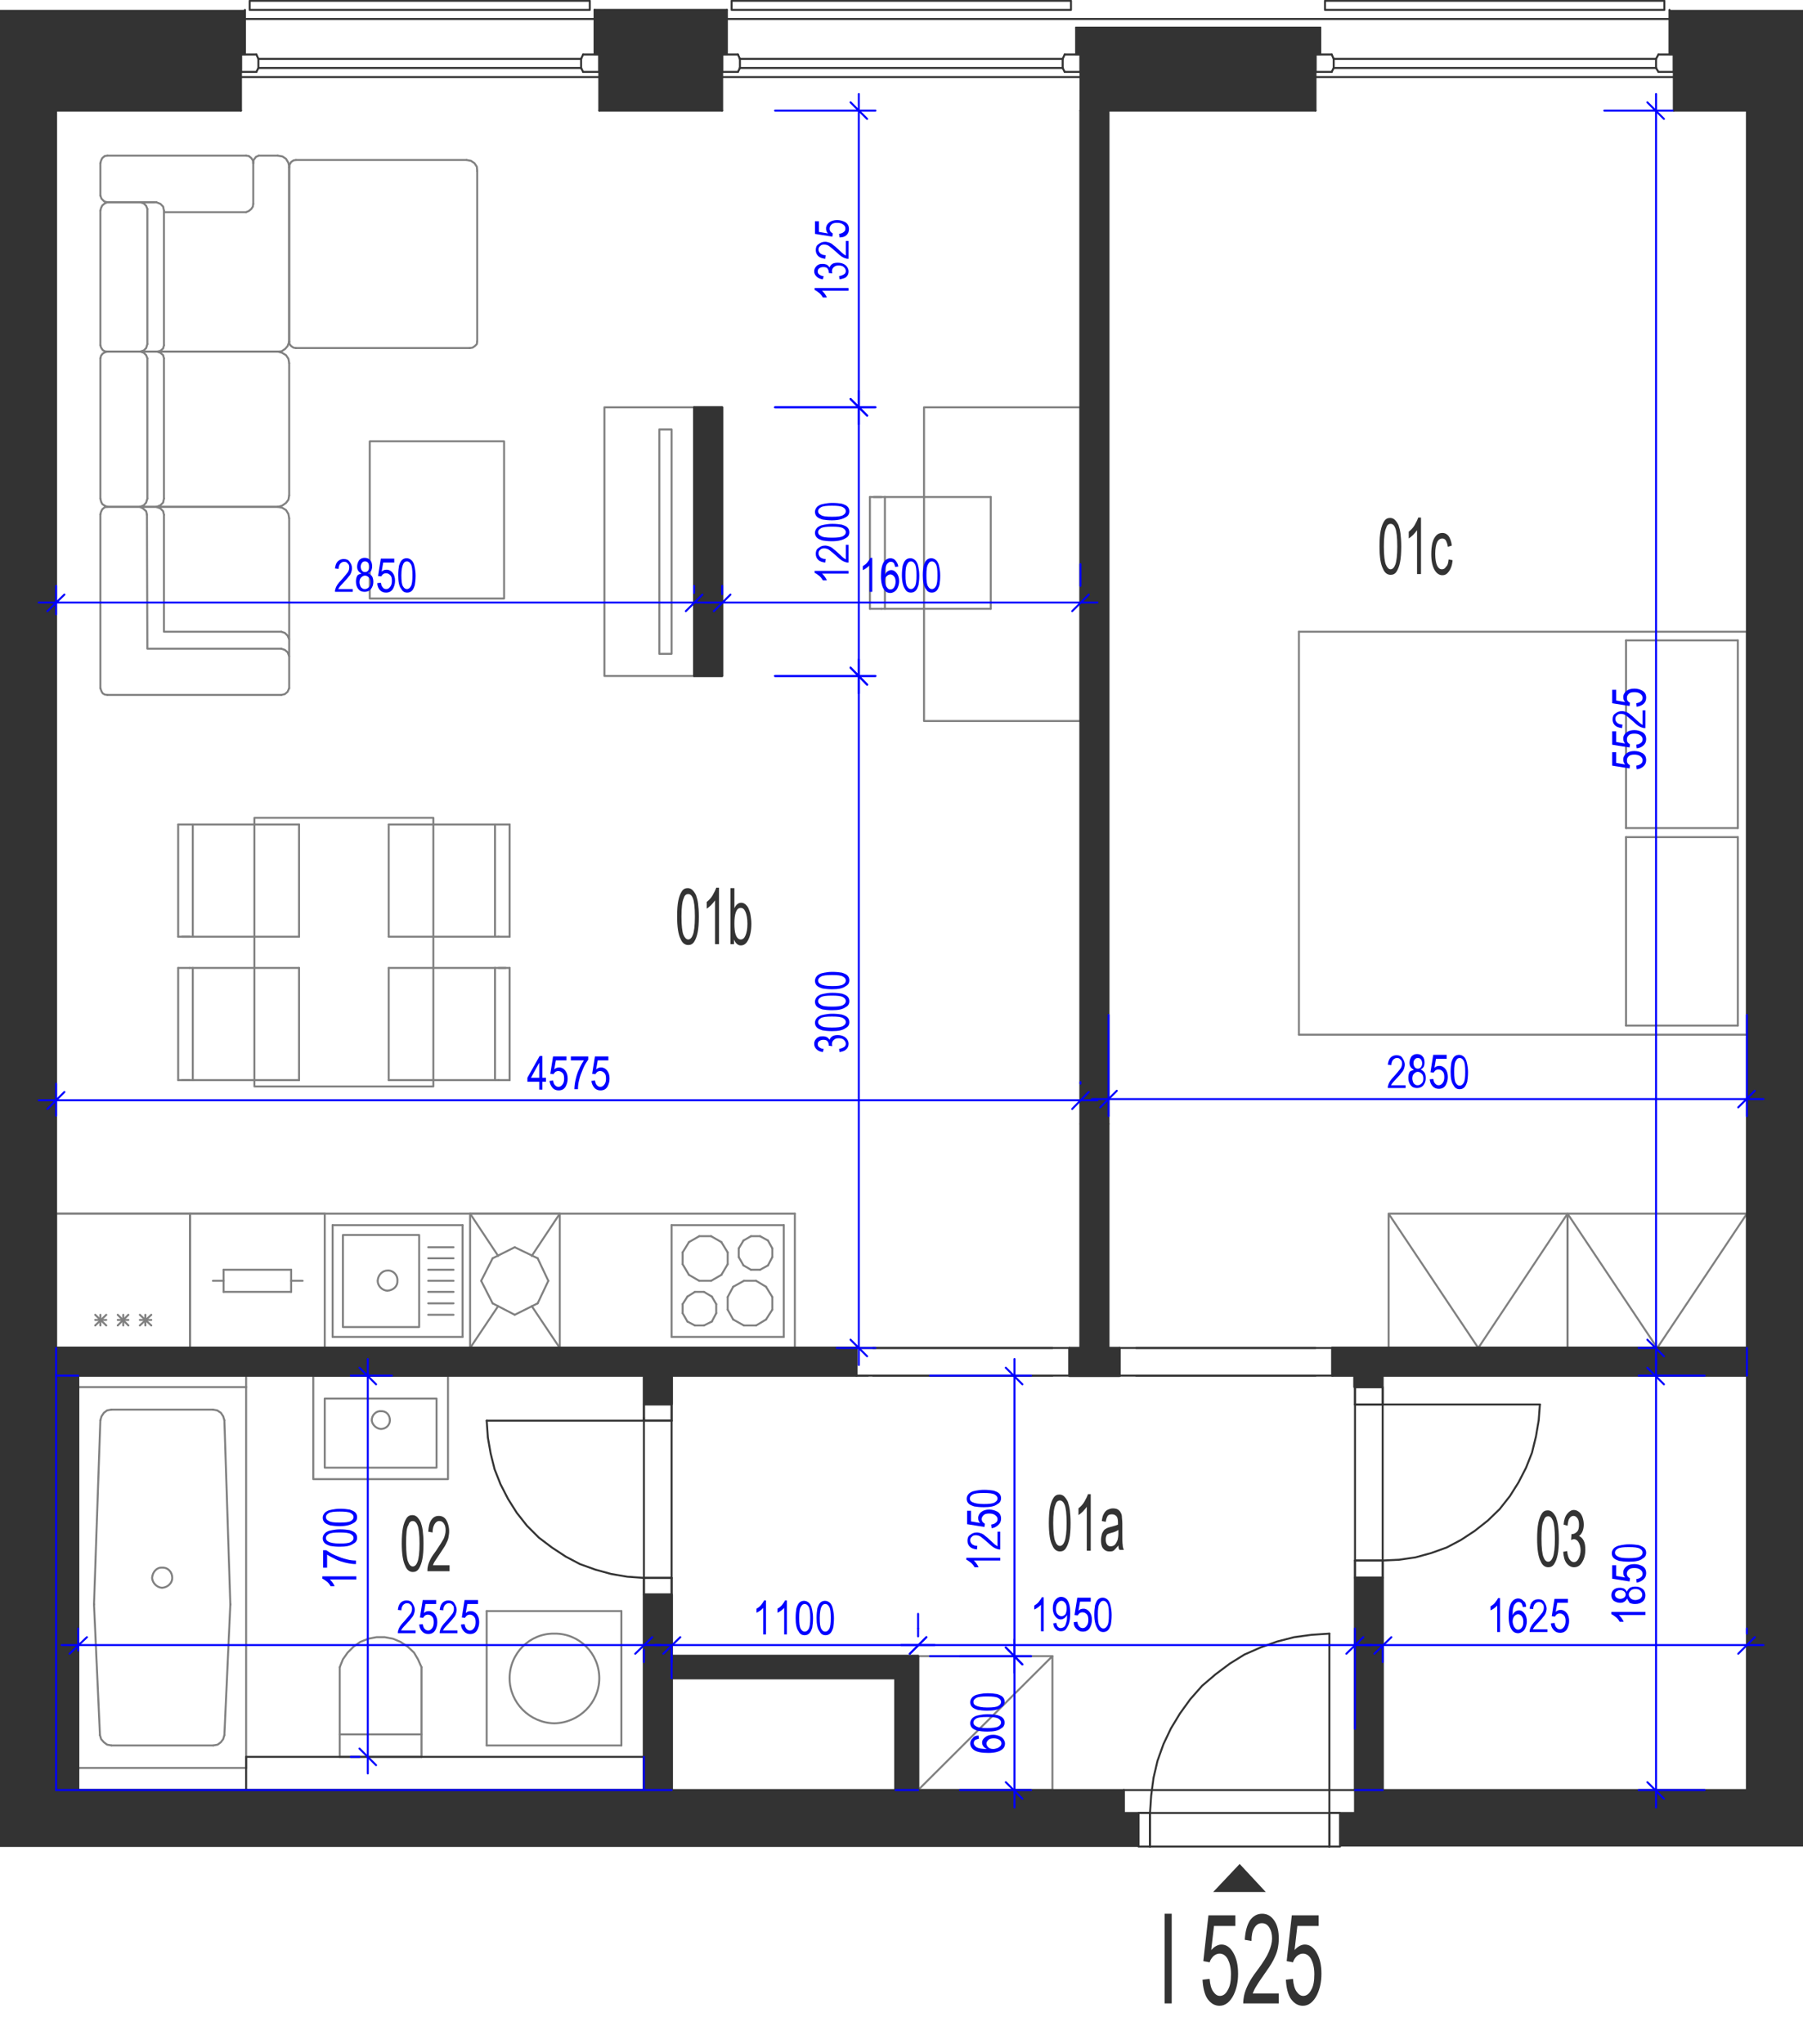 <?xml version="1.0" encoding="utf-8"?>
<!-- Generator: Adobe Illustrator 28.2.0, SVG Export Plug-In . SVG Version: 6.00 Build 0)  -->
<svg version="1.1" xmlns="http://www.w3.org/2000/svg" xmlns:xlink="http://www.w3.org/1999/xlink" x="0px" y="0px"
	 viewBox="0 0 456.4 517.4" style="enable-background:new 0 0 456.4 517.4;" xml:space="preserve">
<style type="text/css">
	.st0{fill:none;stroke:#808080;stroke-width:0.5;stroke-linecap:round;stroke-linejoin:round;stroke-miterlimit:10;}
	.st1{fill:none;stroke:#333333;stroke-width:0.5;stroke-linecap:round;stroke-linejoin:round;stroke-miterlimit:10;}
	.st2{fill-rule:evenodd;clip-rule:evenodd;fill:#333333;}
	.st3{fill:#333333;}
	.st4{fill:none;stroke:#0000FF;stroke-width:0.5;stroke-linecap:round;stroke-linejoin:round;stroke-miterlimit:10;}
	.st5{fill:#0000FF;}
</style>
<g id="vybaveni">
	<polyline class="st0" points="396.8,307.2 351.5,307.2 351.5,341.2 396.8,341.2 396.8,307.2 374.2,341.2 351.5,307.2 	"/>
	<line class="st0" x1="201.2" y1="307.2" x2="14.2" y2="307.2"/>
	<line class="st0" x1="48.1" y1="307.2" x2="14.2" y2="307.2"/>
	<line class="st0" x1="14.2" y1="341.2" x2="48.1" y2="341.2"/>
	<line class="st0" x1="26.9" y1="332.8" x2="24.1" y2="335.5"/>
	<line class="st0" x1="24.1" y1="332.8" x2="26.9" y2="335.5"/>
	<line class="st0" x1="24.1" y1="334.1" x2="26.9" y2="334.1"/>
	<line class="st0" x1="14.2" y1="307.2" x2="14.2" y2="341.2"/>
	<line class="st0" x1="25.4" y1="332.8" x2="25.4" y2="335.5"/>
	<line class="st0" x1="48.1" y1="341.2" x2="48.1" y2="307.2"/>
	<line class="st0" x1="38.3" y1="332.8" x2="35.4" y2="335.5"/>
	<line class="st0" x1="35.4" y1="332.8" x2="38.3" y2="335.5"/>
	<line class="st0" x1="35.4" y1="334.1" x2="38.3" y2="334.1"/>
	<line class="st0" x1="32.5" y1="332.8" x2="29.8" y2="335.5"/>
	<line class="st0" x1="29.8" y1="332.8" x2="32.5" y2="335.5"/>
	<line class="st0" x1="29.8" y1="334.1" x2="32.5" y2="334.1"/>
	<line class="st0" x1="31.2" y1="332.8" x2="31.2" y2="335.5"/>
	<line class="st0" x1="36.8" y1="332.8" x2="36.8" y2="335.5"/>
	<line class="st0" x1="82.2" y1="307.2" x2="48.1" y2="307.2"/>
	<line class="st0" x1="48.1" y1="341.2" x2="82.2" y2="341.2"/>
	<line class="st0" x1="53.9" y1="324.2" x2="56.6" y2="324.2"/>
	<line class="st0" x1="48.1" y1="307.2" x2="48.1" y2="341.2"/>
	<line class="st0" x1="82.2" y1="341.2" x2="82.2" y2="307.2"/>
	<line class="st0" x1="73.7" y1="321.4" x2="73.7" y2="327"/>
	<line class="st0" x1="56.6" y1="327" x2="56.6" y2="321.4"/>
	<line class="st0" x1="73.7" y1="327" x2="56.6" y2="327"/>
	<line class="st0" x1="76.6" y1="324.2" x2="73.7" y2="324.2"/>
	<line class="st0" x1="56.6" y1="321.4" x2="73.7" y2="321.4"/>
	<line class="st0" x1="182.6" y1="314.4" x2="184.2" y2="317"/>
	<line class="st0" x1="184.2" y1="320" x2="182.6" y2="322.7"/>
	<line class="st0" x1="170" y1="310.1" x2="198.4" y2="310.1"/>
	<line class="st0" x1="198.4" y1="338.4" x2="170" y2="338.4"/>
	<line class="st0" x1="195.5" y1="318.2" x2="195.5" y2="316"/>
	<line class="st0" x1="187" y1="316" x2="187" y2="318.2"/>
	<line class="st0" x1="184.2" y1="317" x2="184.2" y2="320"/>
	<line class="st0" x1="198.4" y1="338.4" x2="198.4" y2="310.1"/>
	<line class="st0" x1="192.4" y1="321.4" x2="194.4" y2="320.3"/>
	<line class="st0" x1="193.9" y1="325.7" x2="191.4" y2="324.2"/>
	<line class="st0" x1="191.4" y1="335.5" x2="193.9" y2="334"/>
	<line class="st0" x1="195.5" y1="328.3" x2="193.9" y2="325.7"/>
	<line class="st0" x1="193.9" y1="334" x2="195.5" y2="331.5"/>
	<line class="st0" x1="195.5" y1="331.5" x2="195.5" y2="328.3"/>
	<line class="st0" x1="194.4" y1="320.3" x2="195.5" y2="318.2"/>
	<line class="st0" x1="185.6" y1="334" x2="188.3" y2="335.5"/>
	<line class="st0" x1="188.3" y1="335.5" x2="191.4" y2="335.5"/>
	<line class="st0" x1="188.2" y1="320.3" x2="190.1" y2="321.4"/>
	<line class="st0" x1="191.4" y1="324.2" x2="188.3" y2="324.2"/>
	<line class="st0" x1="190.1" y1="321.4" x2="192.4" y2="321.4"/>
	<line class="st0" x1="185.6" y1="325.7" x2="184.2" y2="328.3"/>
	<line class="st0" x1="184.2" y1="328.3" x2="184.2" y2="331.5"/>
	<line class="st0" x1="184.2" y1="331.5" x2="185.6" y2="334"/>
	<line class="st0" x1="188.3" y1="324.2" x2="185.6" y2="325.7"/>
	<line class="st0" x1="187" y1="318.2" x2="188.2" y2="320.3"/>
	<line class="st0" x1="194.4" y1="314" x2="192.4" y2="312.9"/>
	<line class="st0" x1="195.5" y1="316" x2="194.4" y2="314"/>
	<line class="st0" x1="190.1" y1="312.9" x2="188.2" y2="314"/>
	<line class="st0" x1="192.4" y1="312.9" x2="190.1" y2="312.9"/>
	<line class="st0" x1="188.2" y1="314" x2="187" y2="316"/>
	<line class="st0" x1="172.8" y1="320" x2="172.8" y2="317"/>
	<line class="st0" x1="170" y1="338.4" x2="170" y2="310.1"/>
	<line class="st0" x1="174.4" y1="322.7" x2="177" y2="324.2"/>
	<line class="st0" x1="174" y1="334.5" x2="175.9" y2="335.5"/>
	<line class="st0" x1="175.9" y1="327" x2="174" y2="328.2"/>
	<line class="st0" x1="178.2" y1="335.5" x2="180.2" y2="334.5"/>
	<line class="st0" x1="178.2" y1="335.5" x2="175.9" y2="335.5"/>
	<line class="st0" x1="180" y1="324.2" x2="177" y2="324.2"/>
	<line class="st0" x1="180.2" y1="328.2" x2="178.2" y2="327"/>
	<line class="st0" x1="181.3" y1="330.1" x2="181.3" y2="332.4"/>
	<line class="st0" x1="181.3" y1="332.4" x2="180.2" y2="334.5"/>
	<line class="st0" x1="180.2" y1="328.2" x2="181.3" y2="330.1"/>
	<line class="st0" x1="180" y1="324.2" x2="182.6" y2="322.7"/>
	<line class="st0" x1="175.9" y1="327" x2="178.2" y2="327"/>
	<line class="st0" x1="172.8" y1="332.4" x2="172.8" y2="330.1"/>
	<line class="st0" x1="174" y1="334.5" x2="172.8" y2="332.4"/>
	<line class="st0" x1="172.8" y1="330.1" x2="174" y2="328.2"/>
	<line class="st0" x1="174.4" y1="322.7" x2="172.8" y2="320"/>
	<line class="st0" x1="177" y1="312.9" x2="174.4" y2="314.4"/>
	<line class="st0" x1="177" y1="312.9" x2="180" y2="312.9"/>
	<line class="st0" x1="182.6" y1="314.4" x2="180" y2="312.9"/>
	<line class="st0" x1="172.8" y1="317" x2="174.4" y2="314.4"/>
	<line class="st0" x1="201.2" y1="307.2" x2="201.2" y2="341.2"/>
	<polyline class="st0" points="442.2,307.2 396.8,307.2 396.8,341.2 442.2,341.2 442.2,307.2 419.5,341.2 396.8,307.2 	"/>
	<line class="st0" x1="123.2" y1="441.8" x2="123.2" y2="407.8"/>
	<line class="st0" x1="157.3" y1="407.8" x2="157.3" y2="441.8"/>
	<line class="st0" x1="157.3" y1="441.8" x2="123.2" y2="441.8"/>
	<line class="st0" x1="123.2" y1="407.8" x2="157.3" y2="407.8"/>
	<path class="st0" d="M129,424.8c0,6.2,5.1,11.3,11.3,11.4c6.3-0.1,11.4-5.2,11.4-11.4c0-6.3-5.1-11.4-11.4-11.3
		C134.1,413.4,129,418.5,129,424.8"/>
	<polyline class="st0" points="175.7,171.1 153,171.1 153,103.1 175.7,103.1 175.7,171.1 	"/>
	<polyline class="st0" points="170,165.5 166.9,165.5 166.9,108.7 170,108.7 170,165.5 	"/>
	<line class="st0" x1="232.4" y1="453.1" x2="226.7" y2="453.1"/>
	<line class="st0" x1="350" y1="453.1" x2="343" y2="453.1"/>
	<line class="st0" x1="442.2" y1="348.2" x2="442.2" y2="341.2"/>
	<line class="st0" x1="19.8" y1="348.2" x2="14.2" y2="348.2"/>
	<line class="st0" x1="163" y1="444.7" x2="163" y2="453.1"/>
	<line class="st0" x1="170" y1="424.8" x2="170" y2="419.2"/>
	<line class="st0" x1="170" y1="453.1" x2="14.2" y2="453.1"/>
	<line class="st0" x1="14.2" y1="341.2" x2="14.2" y2="453.1"/>
	<line class="st0" x1="62.3" y1="351.1" x2="62.3" y2="348.2"/>
	<polyline class="st0" points="232.4,419.2 266.4,419.2 266.4,453.1 232.4,453.1 232.4,419.2 	"/>
	<line class="st0" x1="232.4" y1="453.1" x2="266.4" y2="419.2"/>
	<polyline class="st0" points="74.9,40.5 74.3,40.6 73.7,41 73.3,41.7 73.2,42.4 	"/>
	<line class="st0" x1="73.2" y1="42.4" x2="73.2" y2="86.4"/>
	<polyline class="st0" points="73.2,86.4 73.3,87.1 73.7,87.6 74.3,88 74.9,88.1 	"/>
	<line class="st0" x1="74.9" y1="88.1" x2="118.9" y2="88.1"/>
	<polyline class="st0" points="118.9,88.1 119.6,88 120.2,87.6 120.7,87.1 120.8,86.4 	"/>
	<line class="st0" x1="120.8" y1="86.4" x2="120.8" y2="43.3"/>
	<polyline class="st0" points="120.8,43.3 120.7,42.2 120.1,41.3 119.2,40.7 118.1,40.5 	"/>
	<line class="st0" x1="118.1" y1="40.5" x2="74.9" y2="40.5"/>
	<polyline class="st0" points="73.2,161.8 72.8,160.9 72.1,160.2 71.2,159.9 	"/>
	<polyline class="st0" points="71.2,159.9 41.5,159.9 41.5,130.3 	"/>
	<polyline class="st0" points="41.5,130.3 41.3,129.4 40.6,128.7 39.6,128.3 	"/>
	<polyline class="st0" points="27.2,128.3 26.5,128.4 25.9,128.9 25.6,129.5 25.4,130.2 	"/>
	<line class="st0" x1="25.4" y1="130.2" x2="25.4" y2="174.2"/>
	<polyline class="st0" points="25.4,174.2 25.7,175 26,175.5 26.5,175.8 27.2,175.9 	"/>
	<line class="st0" x1="27.2" y1="175.9" x2="71.2" y2="175.9"/>
	<polyline class="st0" points="71.2,175.9 72.1,175.7 72.8,175.1 73.2,174.2 	"/>
	<line class="st0" x1="73.2" y1="174.2" x2="73.2" y2="131.2"/>
	<polyline class="st0" points="73.2,131.2 73,130.1 72.4,129.1 71.4,128.5 70.3,128.3 	"/>
	<line class="st0" x1="70.3" y1="128.3" x2="27.2" y2="128.3"/>
	<polyline class="st0" points="73.2,166.1 72.8,165.1 72.1,164.5 71.2,164.2 	"/>
	<polyline class="st0" points="71.2,164.2 37.3,164.2 37.2,130.3 	"/>
	<polyline class="st0" points="37.2,130.3 37,129.4 36.2,128.7 35.4,128.3 	"/>
	<polyline class="st0" points="39.7,89 40.6,89.3 41.3,89.9 41.5,90.7 	"/>
	<line class="st0" x1="41.5" y1="90.7" x2="41.5" y2="126.2"/>
	<polyline class="st0" points="41.5,126.2 41.3,127.2 40.6,127.9 39.6,128.3 	"/>
	<line class="st0" x1="39.6" y1="128.3" x2="27.2" y2="128.3"/>
	<polyline class="st0" points="27.2,128.3 26.5,128 25.9,127.6 25.6,127 25.4,126.2 	"/>
	<line class="st0" x1="25.4" y1="126.2" x2="25.4" y2="90.7"/>
	<polyline class="st0" points="25.4,90.7 25.6,90 26,89.5 26.5,89.2 27.2,89 	"/>
	<line class="st0" x1="27.2" y1="89" x2="39.7" y2="89"/>
	<line class="st0" x1="39.6" y1="89" x2="70.3" y2="89"/>
	<polyline class="st0" points="70.3,89 71.4,89.3 72.4,89.9 73,90.8 73.2,91.9 	"/>
	<line class="st0" x1="73.2" y1="91.9" x2="73.2" y2="125.4"/>
	<polyline class="st0" points="73.2,125.4 73,126.5 72.4,127.3 71.4,128 70.3,128.3 	"/>
	<line class="st0" x1="70.3" y1="128.3" x2="39.6" y2="128.3"/>
	<polyline class="st0" points="35.5,89 36.4,89.3 37,89.9 37.3,90.7 	"/>
	<line class="st0" x1="37.3" y1="90.7" x2="37.3" y2="126.2"/>
	<polyline class="st0" points="37.3,126.2 37,127.2 36.4,127.9 35.4,128.3 	"/>
	<line class="st0" x1="39.1" y1="51.2" x2="27.5" y2="51.2"/>
	<polyline class="st0" points="39.7,89 40.6,88.8 41.3,88.2 41.5,87.4 	"/>
	<line class="st0" x1="41.5" y1="87.4" x2="41.5" y2="53.3"/>
	<polyline class="st0" points="41.5,53.3 41.3,52.3 40.6,51.6 39.6,51.2 	"/>
	<line class="st0" x1="39.6" y1="51.2" x2="27.2" y2="51.2"/>
	<polyline class="st0" points="27.2,51.2 26.5,51.5 25.9,52 25.6,52.6 25.4,53.3 	"/>
	<line class="st0" x1="25.4" y1="53.3" x2="25.4" y2="87.4"/>
	<polyline class="st0" points="25.4,87.4 25.6,88 26,88.6 26.5,88.9 27.2,89 	"/>
	<line class="st0" x1="27.2" y1="89" x2="70.3" y2="89"/>
	<polyline class="st0" points="70.3,89 71.3,88.9 72.2,88.3 72.8,87.6 73.2,86.5 	"/>
	<line class="st0" x1="73.2" y1="86.5" x2="73.2" y2="42.2"/>
	<polyline class="st0" points="73.2,42.2 73,41.2 72.4,40.2 71.5,39.6 70.3,39.4 	"/>
	<line class="st0" x1="70.3" y1="39.4" x2="65.5" y2="39.4"/>
	<polyline class="st0" points="65.5,39.4 64.8,39.7 64.2,40.5 64.1,41.3 	"/>
	<line class="st0" x1="41.5" y1="53.7" x2="62.3" y2="53.7"/>
	<polyline class="st0" points="62.3,53.7 63,53.4 63.6,52.9 64,52.3 64.1,51.6 	"/>
	<line class="st0" x1="64.1" y1="51.6" x2="64.1" y2="41.3"/>
	<polyline class="st0" points="64.1,41.3 64,40.6 63.6,40 63,39.5 62.3,39.4 	"/>
	<line class="st0" x1="62.3" y1="39.4" x2="27.2" y2="39.4"/>
	<polyline class="st0" points="27.2,39.4 26.5,39.5 25.9,40 25.6,40.6 25.4,41.3 	"/>
	<line class="st0" x1="25.4" y1="41.3" x2="25.4" y2="49.5"/>
	<polyline class="st0" points="25.4,49.5 25.7,50.3 26.4,51 27.2,51.2 	"/>
	<polyline class="st0" points="35.5,51.2 36.4,51.5 37,52.1 37.3,52.9 	"/>
	<line class="st0" x1="37.3" y1="52.9" x2="37.3" y2="87.1"/>
	<polyline class="st0" points="37.3,87.1 37,88.1 36.4,88.7 35.4,89 	"/>
	<polyline class="st0" points="93.6,111.7 127.6,111.7 127.6,151.5 93.6,151.5 93.6,111.7 	"/>
	<line class="st0" x1="106.7" y1="444.7" x2="86" y2="444.7"/>
	<line class="st0" x1="86" y1="444.7" x2="86" y2="422"/>
	<polyline class="st0" points="86,422 86.8,420 88,418.3 89.5,416.8 91.2,415.6 93.2,414.8 95.3,414.4 97.4,414.4 99.5,414.8 
		101.4,415.6 103.2,416.8 104.8,418.3 105.8,420 106.7,422 	"/>
	<line class="st0" x1="106.7" y1="422" x2="106.7" y2="444.7"/>
	<line class="st0" x1="86" y1="439" x2="106.7" y2="439"/>
	<line class="st0" x1="84.2" y1="310.1" x2="84.2" y2="338.4"/>
	<line class="st0" x1="84.2" y1="338.4" x2="117.1" y2="338.4"/>
	<line class="st0" x1="117.1" y1="338.4" x2="117.1" y2="310.1"/>
	<line class="st0" x1="117.1" y1="310.1" x2="84.2" y2="310.1"/>
	<path class="st0" d="M95.6,324.2c0,1.3,1.2,2.5,2.5,2.5c1.5-0.1,2.6-1.2,2.5-2.5c0.1-1.5-1.1-2.7-2.5-2.6
		C96.8,321.6,95.7,322.7,95.6,324.2"/>
	<polyline class="st0" points="86.8,335.9 106.1,335.9 106.1,312.6 86.8,312.6 86.8,335.9 	"/>
	<line class="st0" x1="108.4" y1="327" x2="114.8" y2="327"/>
	<line class="st0" x1="108.4" y1="324.2" x2="114.8" y2="324.2"/>
	<line class="st0" x1="108.4" y1="329.9" x2="114.8" y2="329.9"/>
	<line class="st0" x1="108.4" y1="332.8" x2="114.8" y2="332.8"/>
	<line class="st0" x1="108.4" y1="321.4" x2="114.8" y2="321.4"/>
	<line class="st0" x1="108.4" y1="318.5" x2="114.8" y2="318.5"/>
	<line class="st0" x1="108.4" y1="315.7" x2="114.8" y2="315.7"/>
	<line class="st0" x1="75.7" y1="237.1" x2="75.7" y2="208.7"/>
	<line class="st0" x1="48.8" y1="237.1" x2="48.8" y2="208.7"/>
	<line class="st0" x1="45.1" y1="208.7" x2="45.1" y2="237.1"/>
	<line class="st0" x1="75.7" y1="273.4" x2="48.8" y2="273.4"/>
	<line class="st0" x1="48" y1="245" x2="75.7" y2="245"/>
	<line class="st0" x1="75.7" y1="237.1" x2="48.8" y2="237.1"/>
	<line class="st0" x1="48.8" y1="237.1" x2="46.1" y2="237.1"/>
	<line class="st0" x1="45.1" y1="237.1" x2="48" y2="237.1"/>
	<line class="st0" x1="48.8" y1="273.4" x2="48.8" y2="245"/>
	<line class="st0" x1="45.1" y1="245" x2="45.1" y2="273.4"/>
	<line class="st0" x1="45.1" y1="245" x2="48" y2="245"/>
	<line class="st0" x1="48.8" y1="273.4" x2="46.1" y2="273.4"/>
	<line class="st0" x1="45.1" y1="273.4" x2="48" y2="273.4"/>
	<line class="st0" x1="75.7" y1="273.4" x2="75.7" y2="245"/>
	<line class="st0" x1="98.4" y1="208.7" x2="98.4" y2="237.1"/>
	<line class="st0" x1="125.3" y1="208.7" x2="125.3" y2="237.1"/>
	<line class="st0" x1="129" y1="237.1" x2="129" y2="208.7"/>
	<line class="st0" x1="126.2" y1="237.1" x2="98.4" y2="237.1"/>
	<line class="st0" x1="98.4" y1="245" x2="125.3" y2="245"/>
	<line class="st0" x1="126.2" y1="273.4" x2="98.4" y2="273.4"/>
	<line class="st0" x1="98.4" y1="245" x2="98.4" y2="273.4"/>
	<line class="st0" x1="129" y1="237.1" x2="126.2" y2="237.1"/>
	<line class="st0" x1="125.3" y1="245" x2="125.3" y2="273.4"/>
	<line class="st0" x1="129" y1="273.4" x2="129" y2="245"/>
	<line class="st0" x1="129" y1="245" x2="126.2" y2="245"/>
	<line class="st0" x1="125.3" y1="245" x2="128" y2="245"/>
	<line class="st0" x1="129" y1="273.4" x2="126.2" y2="273.4"/>
	<polyline class="st0" points="64.4,207 64.4,275 109.7,275 109.7,207 64.4,207 	"/>
	<line class="st0" x1="45.1" y1="208.7" x2="75.7" y2="208.7"/>
	<line class="st0" x1="98.4" y1="208.7" x2="129" y2="208.7"/>
	<line class="st0" x1="328.8" y1="159.9" x2="328.8" y2="261.9"/>
	<line class="st0" x1="442.2" y1="261.9" x2="442.2" y2="159.9"/>
	<line class="st0" x1="439.9" y1="259.6" x2="439.9" y2="211.9"/>
	<line class="st0" x1="411.6" y1="259.6" x2="411.6" y2="211.9"/>
	<line class="st0" x1="328.8" y1="261.9" x2="442.2" y2="261.9"/>
	<line class="st0" x1="411.6" y1="259.6" x2="439.9" y2="259.6"/>
	<line class="st0" x1="442.2" y1="159.9" x2="328.8" y2="159.9"/>
	<line class="st0" x1="439.9" y1="211.9" x2="411.6" y2="211.9"/>
	<line class="st0" x1="439.9" y1="209.6" x2="411.6" y2="209.6"/>
	<line class="st0" x1="411.6" y1="209.6" x2="411.6" y2="162.1"/>
	<line class="st0" x1="439.9" y1="209.6" x2="439.9" y2="162.1"/>
	<line class="st0" x1="411.6" y1="162.1" x2="439.9" y2="162.1"/>
	<polyline class="st0" points="273.5,103.1 273.5,182.5 233.9,182.5 233.9,103.1 273.5,103.1 	"/>
	<line class="st0" x1="250.8" y1="125.8" x2="250.8" y2="154.1"/>
	<line class="st0" x1="224" y1="125.8" x2="224" y2="154.1"/>
	<line class="st0" x1="220.2" y1="154.1" x2="220.2" y2="125.8"/>
	<line class="st0" x1="250.8" y1="125.8" x2="224" y2="125.8"/>
	<line class="st0" x1="220.2" y1="125.8" x2="223.1" y2="125.8"/>
	<line class="st0" x1="224" y1="125.8" x2="221.2" y2="125.8"/>
	<line class="st0" x1="223.1" y1="154.1" x2="250.8" y2="154.1"/>
	<line class="st0" x1="220.2" y1="154.1" x2="223.1" y2="154.1"/>
	<line class="st0" x1="124.7" y1="318.5" x2="121.8" y2="324.2"/>
	<line class="st0" x1="130.3" y1="315.7" x2="124.7" y2="318.5"/>
	<line class="st0" x1="136.1" y1="318.5" x2="130.3" y2="315.7"/>
	<line class="st0" x1="138.8" y1="324.2" x2="136.1" y2="318.5"/>
	<line class="st0" x1="136.1" y1="329.9" x2="138.8" y2="324.2"/>
	<line class="st0" x1="130.3" y1="332.8" x2="136.1" y2="329.9"/>
	<line class="st0" x1="124.7" y1="329.9" x2="130.3" y2="332.8"/>
	<line class="st0" x1="121.8" y1="324.2" x2="124.7" y2="329.9"/>
	<line class="st0" x1="126.1" y1="317.9" x2="119" y2="307.2"/>
	<line class="st0" x1="141.7" y1="307.2" x2="134.6" y2="317.9"/>
	<line class="st0" x1="141.7" y1="341.2" x2="134.6" y2="330.6"/>
	<line class="st0" x1="119" y1="341.2" x2="126.1" y2="330.6"/>
	<line class="st0" x1="141.7" y1="307.2" x2="141.7" y2="341.2"/>
	<line class="st0" x1="119" y1="341.2" x2="141.7" y2="341.2"/>
	<line class="st0" x1="141.7" y1="307.2" x2="119" y2="307.2"/>
	<line class="st0" x1="119" y1="341.2" x2="119" y2="307.2"/>
	<polyline class="st0" points="79.3,374.4 113.4,374.4 113.4,348.2 79.3,348.2 79.3,374.4 	"/>
	<polyline class="st0" points="82.2,371.5 110.5,371.5 110.5,354 82.2,354 82.2,371.5 	"/>
	<path class="st0" d="M94.1,359.5c0.1,1.1,1.1,2.1,2.3,2.2c1.3,0,2.3-1,2.3-2.2c0-1.4-1-2.4-2.3-2.3
		C95.2,357.1,94.1,358.2,94.1,359.5"/>
	<line class="st0" x1="25.3" y1="439.2" x2="23.8" y2="406.2"/>
	<line class="st0" x1="58.3" y1="406.2" x2="56.8" y2="439.2"/>
	<line class="st0" x1="23.8" y1="406" x2="23.8" y2="406.2"/>
	<line class="st0" x1="58.3" y1="406.2" x2="58.3" y2="406"/>
	<line class="st0" x1="62.3" y1="447.5" x2="19.8" y2="447.5"/>
	<line class="st0" x1="54" y1="441.8" x2="28.2" y2="441.8"/>
	<polyline class="st0" points="25.3,439.2 25.6,440.2 26.3,441 27.1,441.6 28.2,441.8 	"/>
	<polyline class="st0" points="54,441.8 55.1,441.6 55.9,441 56.5,440.2 56.8,439.2 	"/>
	<line class="st0" x1="19.8" y1="447.5" x2="19.8" y2="351.1"/>
	<line class="st0" x1="62.3" y1="351.1" x2="62.3" y2="447.5"/>
	<line class="st0" x1="23.8" y1="406" x2="25.4" y2="359.5"/>
	<line class="st0" x1="56.8" y1="359.5" x2="58.3" y2="406"/>
	<path class="st0" d="M38.5,399.4c0.1,1.3,1.2,2.4,2.5,2.5c1.5-0.1,2.6-1.2,2.6-2.5c0-1.5-1.1-2.7-2.6-2.6
		C39.7,396.7,38.6,397.9,38.5,399.4"/>
	<line class="st0" x1="28.2" y1="356.8" x2="53.9" y2="356.8"/>
	<line class="st0" x1="19.8" y1="351.1" x2="62.3" y2="351.1"/>
	<polyline class="st0" points="28.2,356.8 27.1,357 26.3,357.6 25.7,358.5 25.4,359.5 	"/>
	<polyline class="st0" points="56.8,359.5 56.5,358.5 55.9,357.6 55,357 53.9,356.8 	"/>
</g>
<g id="vykres">
	<line class="st1" x1="14.2" y1="341.2" x2="14.2" y2="28"/>
	<line class="st1" x1="284.5" y1="453.1" x2="232.4" y2="453.1"/>
	<line class="st1" x1="226.7" y1="453.1" x2="170" y2="453.1"/>
	<line class="st1" x1="442.2" y1="453.1" x2="442.2" y2="348.2"/>
	<line class="st1" x1="442.2" y1="341.2" x2="442.2" y2="28"/>
	<line class="st1" x1="442.2" y1="453.1" x2="350" y2="453.1"/>
	<line class="st1" x1="442.2" y1="348.2" x2="350" y2="348.2"/>
	<line class="st1" x1="442.2" y1="341.2" x2="337.3" y2="341.2"/>
	<line class="st1" x1="350" y1="355.5" x2="389.8" y2="355.5"/>
	<polyline class="st1" points="350,395 354.2,394.8 358.3,394.2 362.3,393.1 366.2,391.7 369.8,389.8 373.3,387.5 376.6,384.9 
		379.6,382 382.2,378.7 384.4,375.2 386.3,371.5 387.8,367.7 388.8,363.6 389.5,359.5 389.8,355.5 	"/>
	<line class="st1" x1="273.5" y1="28" x2="273.5" y2="341.2"/>
	<line class="st1" x1="280.6" y1="28" x2="280.6" y2="341.2"/>
	<line class="st1" x1="163" y1="348.2" x2="19.8" y2="348.2"/>
	<line class="st1" x1="216.7" y1="341.2" x2="14.2" y2="341.2"/>
	<line class="st1" x1="216.8" y1="348.2" x2="270.7" y2="348.2"/>
	<line class="st1" x1="216.7" y1="341.2" x2="270.7" y2="341.2"/>
	<polyline class="st1" points="123.2,359.6 123.5,363.9 124.2,367.9 125.2,371.9 126.7,375.7 128.6,379.4 130.8,382.9 133.4,386.2 
		136.4,389.2 139.7,391.7 143.2,394 146.8,395.9 150.7,397.3 154.7,398.4 158.8,399.1 163,399.4 	"/>
	<line class="st1" x1="163" y1="358.9" x2="163" y2="399.4"/>
	<line class="st1" x1="170" y1="359.6" x2="170" y2="399.4"/>
	<line class="st1" x1="170" y1="399.4" x2="163" y2="399.4"/>
	<line class="st1" x1="163" y1="453.1" x2="163" y2="399.4"/>
	<line class="st1" x1="170" y1="419.2" x2="170" y2="399.4"/>
	<polyline class="st1" points="163,399.4 170,399.4 170,403.6 163,403.6 163,399.4 	"/>
	<line class="st1" x1="170" y1="359.6" x2="163" y2="359.6"/>
	<line class="st1" x1="163" y1="359.6" x2="163" y2="348.2"/>
	<line class="st1" x1="170" y1="359.6" x2="170" y2="348.2"/>
	<line class="st1" x1="216.8" y1="341.2" x2="216.8" y2="348.2"/>
	<line class="st1" x1="216.8" y1="348.2" x2="170" y2="348.2"/>
	<line class="st1" x1="163" y1="359.6" x2="123.2" y2="359.6"/>
	<polyline class="st1" points="163,359.6 170,359.6 170,355.5 163,355.5 163,359.6 	"/>
	<line class="st1" x1="350" y1="355.5" x2="350" y2="395"/>
	<line class="st1" x1="343" y1="355.5" x2="343" y2="395"/>
	<line class="st1" x1="350" y1="395" x2="343" y2="395"/>
	<line class="st1" x1="350" y1="453.1" x2="350" y2="395"/>
	<line class="st1" x1="343" y1="453.1" x2="343" y2="395"/>
	<polyline class="st1" points="343,395 350,395 350,399.4 343,399.4 343,395 	"/>
	<line class="st1" x1="283.4" y1="341.2" x2="283.4" y2="348.2"/>
	<line class="st1" x1="337.3" y1="341.2" x2="337.3" y2="348.2"/>
	<line class="st1" x1="350" y1="355.5" x2="343" y2="355.5"/>
	<line class="st1" x1="283.4" y1="341.2" x2="280.6" y2="341.2"/>
	<line class="st1" x1="343" y1="348.2" x2="337.3" y2="348.2"/>
	<line class="st1" x1="350" y1="355.5" x2="350" y2="348.2"/>
	<line class="st1" x1="343" y1="355.5" x2="343" y2="348.2"/>
	<line class="st1" x1="270.7" y1="341.2" x2="270.7" y2="348.2"/>
	<line class="st1" x1="273.5" y1="341.2" x2="270.7" y2="341.2"/>
	<line class="st1" x1="283.4" y1="348.2" x2="270.7" y2="348.2"/>
	<line class="st1" x1="283.4" y1="348.2" x2="337.3" y2="348.2"/>
	<line class="st1" x1="283.4" y1="341.2" x2="337.3" y2="341.2"/>
	<polyline class="st1" points="343,355.5 350,355.5 350,351.1 343,351.1 343,355.5 	"/>
	<line class="st1" x1="170" y1="424.8" x2="226.7" y2="424.8"/>
	<line class="st1" x1="226.7" y1="424.8" x2="226.7" y2="453.1"/>
	<line class="st1" x1="170" y1="419.2" x2="232.4" y2="419.2"/>
	<line class="st1" x1="232.4" y1="419.2" x2="232.4" y2="453.1"/>
	<line class="st1" x1="170" y1="453.1" x2="170" y2="424.8"/>
	<line class="st1" x1="336.5" y1="458.9" x2="336.5" y2="413.5"/>
	<polyline class="st1" points="336.5,413.5 332,413.8 327.6,414.4 323.3,415.5 319.1,417 315,418.8 311.3,421.1 307.7,423.8 
		304.3,426.7 301.3,430.1 298.7,433.7 296.4,437.5 294.5,441.5 293,445.7 292,450 291.4,454.5 291.1,458.9 	"/>
	<line class="st1" x1="336.5" y1="458.9" x2="336.5" y2="467.4"/>
	<line class="st1" x1="291.1" y1="458.9" x2="291.1" y2="467.4"/>
	<polyline class="st1" points="336.5,467.4 339.2,467.4 339.2,458.9 336.5,458.9 336.5,467.4 	"/>
	<polyline class="st1" points="288.2,467.4 291.1,467.4 291.1,458.9 288.2,458.9 288.2,467.4 	"/>
	<line class="st1" x1="336.5" y1="467.4" x2="291.1" y2="467.4"/>
	<line class="st1" x1="336.5" y1="458.9" x2="343" y2="458.9"/>
	<line class="st1" x1="343" y1="458.9" x2="343" y2="453.1"/>
	<line class="st1" x1="284.5" y1="453.1" x2="284.5" y2="458.9"/>
	<line class="st1" x1="284.5" y1="458.9" x2="291.1" y2="458.9"/>
	<line class="st1" x1="284.5" y1="453.1" x2="343" y2="453.1"/>
	<line class="st1" x1="336.5" y1="458.9" x2="291.1" y2="458.9"/>
	<line class="st1" x1="163" y1="453.1" x2="19.8" y2="453.1"/>
	<line class="st1" x1="19.8" y1="453.1" x2="19.8" y2="348.2"/>
	<line class="st1" x1="280.6" y1="284.5" x2="273.5" y2="284.5"/>
	<path class="st1" d="M350,453.1v-53.8H343v53.8H350z M442.2,348.2v-7.1h-45.4h-45.4h-14.2v7.1h5.6v2.9h7.1v-2.9H442.2 M216.8,348.2
		v-7.1H14.2v7.1h5.6H163v7.2h7.1v-7.2h49.6H216.8 M273.5,28v313.2h-2.8v7.1h12.7v-7.1h-2.9V28H273.5"/>
	<path class="st1" d="M19.8,444.7v-96.5h-5.6v104.9h5.6V444.7z M170,424.8h56.6v28.3h5.8v-34H170V424.8"/>
	<rect x="163" y="403.6" class="st1" width="7.1" height="49.6"/>
	<polyline class="st1" points="175.7,171.1 182.8,171.1 182.8,103.1 175.7,103.1 175.7,171.1 	"/>
	<line class="st1" x1="163" y1="444.7" x2="62.3" y2="444.7"/>
	<line class="st1" x1="62.3" y1="444.7" x2="62.3" y2="453.1"/>
	<rect x="175.7" y="103.1" class="st1" width="7.1" height="68"/>
	<line class="st1" x1="333" y1="341.2" x2="287.6" y2="341.2"/>
	<line class="st1" x1="333" y1="348.2" x2="287.6" y2="348.2"/>
	<line class="st1" x1="266.4" y1="341.2" x2="221" y2="341.2"/>
	<line class="st1" x1="266.4" y1="348.2" x2="221" y2="348.2"/>
	<line class="st1" x1="61" y1="13.8" x2="61" y2="28"/>
	<line class="st1" x1="151.7" y1="13.8" x2="151.7" y2="28"/>
	<line class="st1" x1="182.8" y1="13.8" x2="182.8" y2="28"/>
	<line class="st1" x1="333" y1="13.8" x2="333" y2="28"/>
	<line class="st1" x1="423.7" y1="13.8" x2="423.7" y2="28"/>
	<line class="st1" x1="423.7" y1="28" x2="442.2" y2="28"/>
	<line class="st1" x1="273.5" y1="13.8" x2="333" y2="13.8"/>
	<line class="st1" x1="272.4" y1="7" x2="334.2" y2="7"/>
	<line class="st1" x1="273.5" y1="28" x2="333" y2="28"/>
	<line class="st1" x1="151.7" y1="13.8" x2="182.8" y2="13.8"/>
	<line class="st1" x1="150.5" y1="2.5" x2="184" y2="2.5"/>
	<line class="st1" x1="14.2" y1="28" x2="61" y2="28"/>
	<line class="st1" x1="151.7" y1="28" x2="182.8" y2="28"/>
	<line class="st1" x1="182.8" y1="19.5" x2="273.5" y2="19.5"/>
	<line class="st1" x1="184" y1="4.8" x2="422.6" y2="4.8"/>
	<line class="st1" x1="61" y1="19.5" x2="151.7" y2="19.5"/>
	<line class="st1" x1="62" y1="4.8" x2="150.5" y2="4.8"/>
	<line class="st1" x1="182.8" y1="13.8" x2="151.7" y2="13.8"/>
	<line class="st1" x1="333" y1="13.8" x2="273.5" y2="13.8"/>
	<line class="st1" x1="333" y1="19.5" x2="423.7" y2="19.5"/>
	<line class="st1" x1="273.5" y1="13.8" x2="273.5" y2="28"/>
	<line class="st1" x1="147.6" y1="18.2" x2="151.7" y2="18.2"/>
	<line class="st1" x1="151.7" y1="18.2" x2="151.7" y2="13.8"/>
	<line class="st1" x1="151.7" y1="13.8" x2="147.6" y2="13.8"/>
	<line class="st1" x1="147.6" y1="13.8" x2="147.1" y2="14.9"/>
	<line class="st1" x1="147.1" y1="14.9" x2="147.1" y2="17.2"/>
	<line class="st1" x1="147.1" y1="17.2" x2="147.6" y2="18.2"/>
	<line class="st1" x1="147.1" y1="14.9" x2="65.4" y2="14.9"/>
	<line class="st1" x1="147.1" y1="17.2" x2="65.4" y2="17.2"/>
	<line class="st1" x1="64.9" y1="18.2" x2="61" y2="18.2"/>
	<line class="st1" x1="61" y1="18.2" x2="61" y2="13.8"/>
	<line class="st1" x1="61" y1="13.8" x2="64.9" y2="13.8"/>
	<line class="st1" x1="64.9" y1="13.8" x2="65.4" y2="14.9"/>
	<line class="st1" x1="65.4" y1="14.9" x2="65.4" y2="17.2"/>
	<line class="st1" x1="65.4" y1="17.2" x2="64.9" y2="18.2"/>
	<line class="st1" x1="269.5" y1="18.2" x2="273.5" y2="18.2"/>
	<line class="st1" x1="273.5" y1="18.2" x2="273.5" y2="13.8"/>
	<line class="st1" x1="273.5" y1="13.8" x2="269.5" y2="13.8"/>
	<line class="st1" x1="269.5" y1="13.8" x2="269" y2="14.9"/>
	<line class="st1" x1="269" y1="14.9" x2="269" y2="17.2"/>
	<line class="st1" x1="269" y1="17.2" x2="269.5" y2="18.2"/>
	<line class="st1" x1="269" y1="14.9" x2="187.3" y2="14.9"/>
	<line class="st1" x1="269" y1="17.2" x2="187.3" y2="17.2"/>
	<line class="st1" x1="186.8" y1="18.2" x2="182.8" y2="18.2"/>
	<line class="st1" x1="182.8" y1="18.2" x2="182.8" y2="13.8"/>
	<line class="st1" x1="182.8" y1="13.8" x2="186.8" y2="13.8"/>
	<line class="st1" x1="186.8" y1="13.8" x2="187.3" y2="14.9"/>
	<line class="st1" x1="187.3" y1="14.9" x2="187.3" y2="17.2"/>
	<line class="st1" x1="187.3" y1="17.2" x2="186.8" y2="18.2"/>
	<line class="st1" x1="419.8" y1="18.2" x2="423.7" y2="18.2"/>
	<line class="st1" x1="423.7" y1="18.2" x2="423.7" y2="13.8"/>
	<line class="st1" x1="423.7" y1="13.8" x2="419.8" y2="13.8"/>
	<line class="st1" x1="419.8" y1="13.8" x2="419.2" y2="14.9"/>
	<line class="st1" x1="419.2" y1="14.9" x2="419.2" y2="17.2"/>
	<line class="st1" x1="419.2" y1="17.2" x2="419.8" y2="18.2"/>
	<line class="st1" x1="419.2" y1="14.9" x2="337.6" y2="14.9"/>
	<line class="st1" x1="419.2" y1="17.2" x2="337.6" y2="17.2"/>
	<line class="st1" x1="337.1" y1="18.2" x2="333" y2="18.2"/>
	<line class="st1" x1="333" y1="18.2" x2="333" y2="13.8"/>
	<line class="st1" x1="333" y1="13.8" x2="337.1" y2="13.8"/>
	<line class="st1" x1="337.1" y1="13.8" x2="337.6" y2="14.9"/>
	<line class="st1" x1="337.6" y1="14.9" x2="337.6" y2="17.2"/>
	<line class="st1" x1="337.6" y1="17.2" x2="337.1" y2="18.2"/>
	<polyline class="st1" points="422.6,2.5 422.6,13.8 423.7,13.8 	"/>
	<polyline class="st1" points="334.2,7 334.2,13.8 333,13.8 	"/>
	<polyline class="st1" points="272.4,7 272.4,13.8 273.5,13.8 	"/>
	<polyline class="st1" points="184,2.5 184,13.8 182.8,13.8 	"/>
	<polyline class="st1" points="150.5,2.5 150.5,13.8 151.7,13.8 	"/>
	<polyline class="st1" points="62,2.5 62,13.8 61,13.8 	"/>
	<polyline class="st1" points="63.2,0.2 149.3,0.2 149.3,2.5 63.2,2.5 63.2,0.2 	"/>
	<polyline class="st1" points="185.2,0.2 271.1,0.2 271.1,2.5 185.2,2.5 185.2,0.2 	"/>
	<polyline class="st1" points="335.4,0.2 421.3,0.2 421.3,2.5 335.4,2.5 335.4,0.2 	"/>
</g>
<g id="vyplne">
	<g>
		<path class="st2" d="M284.5,453.1h-52.1v-34H170v-15.6H163v49.6H19.8v-8.4v-96.5H163v7.2h7.1v-7.2h46.8v-7.1H14.2V28H61V13.8H62
			V2.5H0V28v425.2v14.3h288.2v-8.5h-3.7V453.1z M170,453.1v-28.3h56.6v28.3H170z"/>
		<polygon class="st2" points="456.4,453.1 456.4,28 456.4,2.5 422.6,2.5 422.6,13.8 423.7,13.8 423.7,28 442.2,28 442.2,341.2 
			396.8,341.2 351.5,341.2 337.3,341.2 337.3,348.2 343,348.2 343,351.1 350,351.1 350,348.2 442.2,348.2 442.2,453.1 350,453.1 
			350,399.4 343,399.4 343,453.1 343,458.9 339.2,458.9 339.2,467.4 456.4,467.4 		"/>
		<rect x="175.7" y="103.1" class="st2" width="7.1" height="68"/>
		<polygon class="st2" points="151.7,28 182.8,28 182.8,13.8 184,13.8 184,2.5 150.5,2.5 150.5,13.8 151.7,13.8 		"/>
		<polygon class="st2" points="272.4,13.8 273.5,13.8 273.5,28 273.5,341.2 270.7,341.2 270.7,348.2 283.4,348.2 283.4,341.2 
			280.6,341.2 280.6,28 333,28 333,13.8 334.2,13.8 334.2,7 272.4,7 		"/>
		<polygon class="st2" points="307.1,478.9 320.4,478.9 313.8,471.8 		"/>
	</g>
</g>
<g id="popisky_bytu">
	<g>
		<path class="st3" d="M265.5,385.5c0-1.7,0.1-3,0.3-4c0.2-1,0.5-1.8,0.9-2.4c0.4-0.6,0.9-0.8,1.5-0.8c0.5,0,0.9,0.2,1.2,0.5
			c0.3,0.3,0.6,0.7,0.9,1.3c0.2,0.6,0.4,1.3,0.5,2.1c0.1,0.8,0.2,1.9,0.2,3.3c0,1.7-0.1,3-0.3,4c-0.2,1-0.5,1.8-0.9,2.4
			c-0.4,0.6-0.9,0.8-1.5,0.8c-0.8,0-1.5-0.5-1.9-1.5C265.8,390.1,265.5,388.2,265.5,385.5z M266.6,385.5c0,2.3,0.2,3.9,0.5,4.6
			c0.3,0.8,0.7,1.2,1.2,1.2s0.9-0.4,1.2-1.2c0.3-0.8,0.5-2.3,0.5-4.6c0-2.3-0.2-3.9-0.5-4.6s-0.7-1.1-1.2-1.1c-0.5,0-0.9,0.3-1.1,1
			C266.8,381.6,266.6,383.2,266.6,385.5z"/>
		<path class="st3" d="M276.1,392.5h-1v-11.1c-0.3,0.4-0.6,0.8-1,1.2s-0.8,0.7-1.1,0.9v-1.7c0.6-0.5,1.1-1,1.5-1.7
			c0.4-0.7,0.7-1.3,0.9-1.9h0.7V392.5z"/>
		<path class="st3" d="M283.1,391.2c-0.4,0.5-0.8,0.9-1.1,1.2s-0.7,0.3-1.2,0.3c-0.7,0-1.2-0.3-1.6-0.8s-0.5-1.3-0.5-2.1
			c0-0.5,0.1-1,0.2-1.4c0.1-0.4,0.3-0.7,0.5-1c0.2-0.3,0.5-0.4,0.8-0.6c0.2-0.1,0.5-0.2,0.9-0.3c0.8-0.2,1.5-0.4,1.9-0.6
			c0-0.2,0-0.4,0-0.5c0-0.7-0.1-1.2-0.3-1.5c-0.3-0.4-0.7-0.6-1.2-0.6c-0.5,0-0.9,0.1-1.1,0.4c-0.2,0.3-0.4,0.8-0.5,1.5l-1-0.2
			c0.1-0.7,0.2-1.3,0.5-1.8c0.2-0.4,0.5-0.8,0.9-1c0.4-0.2,0.9-0.4,1.4-0.4c0.5,0,1,0.1,1.3,0.3c0.3,0.2,0.6,0.5,0.7,0.8
			c0.2,0.3,0.3,0.7,0.3,1.2c0,0.3,0.1,0.8,0.1,1.6v2.3c0,1.6,0,2.6,0.1,3.1c0,0.4,0.1,0.8,0.3,1.2h-1.1
			C283.2,392.1,283.1,391.7,283.1,391.2z M283,387.3c-0.4,0.3-0.9,0.5-1.7,0.7c-0.4,0.1-0.7,0.2-0.9,0.3s-0.3,0.3-0.4,0.6
			s-0.1,0.5-0.1,0.8c0,0.5,0.1,0.9,0.3,1.2c0.2,0.3,0.5,0.5,0.9,0.5c0.4,0,0.8-0.1,1.1-0.4c0.3-0.3,0.5-0.7,0.7-1.2
			c0.1-0.4,0.2-1,0.2-1.7V387.3z"/>
	</g>
	<g>
		<path class="st3" d="M101.7,390.7c0-1.7,0.1-3,0.3-4c0.2-1,0.5-1.8,0.9-2.4c0.4-0.6,0.9-0.8,1.5-0.8c0.5,0,0.9,0.2,1.2,0.5
			c0.3,0.3,0.6,0.7,0.9,1.3c0.2,0.6,0.4,1.3,0.5,2.1c0.1,0.8,0.2,1.9,0.2,3.3c0,1.7-0.1,3-0.3,4c-0.2,1-0.5,1.8-0.9,2.4
			c-0.4,0.6-0.9,0.8-1.5,0.8c-0.8,0-1.5-0.5-1.9-1.5C102,395.2,101.7,393.3,101.7,390.7z M102.8,390.7c0,2.3,0.2,3.9,0.5,4.6
			c0.3,0.8,0.7,1.2,1.2,1.2s0.9-0.4,1.2-1.2c0.3-0.8,0.5-2.3,0.5-4.6c0-2.3-0.2-3.9-0.5-4.6s-0.7-1.1-1.2-1.1c-0.5,0-0.9,0.3-1.1,1
			C102.9,386.7,102.8,388.3,102.8,390.7z"/>
		<path class="st3" d="M113.8,396v1.7h-5.6c0-0.4,0-0.8,0.1-1.2c0.1-0.6,0.4-1.3,0.7-1.9c0.3-0.6,0.8-1.3,1.4-2.1
			c0.9-1.3,1.5-2.3,1.9-3c0.3-0.7,0.5-1.4,0.5-2.1c0-0.7-0.1-1.3-0.4-1.7c-0.3-0.5-0.7-0.7-1.2-0.7c-0.5,0-0.9,0.3-1.2,0.8
			c-0.3,0.5-0.5,1.2-0.5,2.1l-1.1-0.2c0.1-1.3,0.3-2.3,0.8-3c0.5-0.7,1.1-1,1.9-1c0.8,0,1.5,0.4,1.9,1.1s0.7,1.7,0.7,2.8
			c0,0.6-0.1,1.1-0.2,1.7c-0.1,0.5-0.4,1.1-0.7,1.7s-0.9,1.4-1.6,2.5c-0.6,0.9-1,1.5-1.2,1.8s-0.3,0.6-0.4,0.9H113.8z"/>
	</g>
	<g>
		<path class="st3" d="M171.4,232c0-1.7,0.1-3,0.3-4c0.2-1,0.5-1.8,0.9-2.4c0.4-0.6,0.9-0.8,1.5-0.8c0.5,0,0.9,0.2,1.2,0.5
			s0.6,0.7,0.9,1.3c0.2,0.6,0.4,1.3,0.5,2.1c0.1,0.8,0.2,1.9,0.2,3.3c0,1.7-0.1,3-0.3,4c-0.2,1-0.5,1.8-0.9,2.4
			c-0.4,0.6-0.9,0.8-1.5,0.8c-0.8,0-1.5-0.5-1.9-1.5C171.7,236.6,171.4,234.6,171.4,232z M172.5,232c0,2.3,0.2,3.9,0.5,4.6
			s0.7,1.2,1.2,1.2s0.9-0.4,1.2-1.2s0.5-2.3,0.5-4.6c0-2.3-0.2-3.9-0.5-4.6c-0.3-0.8-0.7-1.1-1.2-1.1c-0.5,0-0.9,0.3-1.1,1
			C172.7,228.1,172.5,229.7,172.5,232z"/>
		<path class="st3" d="M182,239h-1v-11.1c-0.3,0.4-0.6,0.8-1,1.2s-0.8,0.7-1.1,0.9v-1.7c0.6-0.5,1.1-1,1.5-1.7
			c0.4-0.7,0.7-1.3,0.9-1.9h0.7V239z"/>
		<path class="st3" d="M185.9,239h-1v-14.2h1v5.1c0.4-0.9,1-1.4,1.7-1.4c0.4,0,0.7,0.1,1.1,0.4c0.3,0.3,0.6,0.6,0.8,1.1
			c0.2,0.5,0.4,1,0.5,1.7c0.1,0.7,0.2,1.3,0.2,2.1c0,1.8-0.3,3.1-0.8,4.1c-0.5,1-1.1,1.4-1.9,1.4c-0.7,0-1.3-0.5-1.7-1.5V239z
			 M185.9,233.8c0,1.2,0.1,2.1,0.3,2.7c0.3,0.9,0.8,1.3,1.3,1.3c0.5,0,0.9-0.3,1.2-1c0.3-0.7,0.5-1.6,0.5-3c0-1.3-0.2-2.3-0.5-3
			s-0.7-1-1.2-1c-0.5,0-0.9,0.3-1.2,1C186,231.6,185.9,232.5,185.9,233.8z"/>
	</g>
	<g>
		<path class="st3" d="M349.2,138.3c0-1.7,0.1-3,0.3-4c0.2-1,0.5-1.8,0.9-2.4c0.4-0.6,0.9-0.8,1.5-0.8c0.5,0,0.9,0.2,1.2,0.5
			s0.6,0.7,0.9,1.3c0.2,0.6,0.4,1.3,0.5,2.1c0.1,0.8,0.2,1.9,0.2,3.3c0,1.7-0.1,3-0.3,4c-0.2,1-0.5,1.8-0.9,2.4
			c-0.4,0.6-0.9,0.8-1.5,0.8c-0.8,0-1.5-0.5-1.9-1.5C349.5,142.9,349.2,141,349.2,138.3z M350.3,138.3c0,2.3,0.2,3.9,0.5,4.6
			s0.7,1.2,1.2,1.2s0.9-0.4,1.2-1.2s0.5-2.3,0.5-4.6c0-2.3-0.2-3.9-0.5-4.6c-0.3-0.8-0.7-1.1-1.2-1.1c-0.5,0-0.9,0.3-1.1,1
			C350.5,134.4,350.3,136,350.3,138.3z"/>
		<path class="st3" d="M359.7,145.3h-1v-11.1c-0.3,0.4-0.6,0.8-1,1.2s-0.8,0.7-1.1,0.9v-1.7c0.6-0.5,1.1-1,1.5-1.7
			c0.4-0.7,0.7-1.3,0.9-1.9h0.7V145.3z"/>
		<path class="st3" d="M366.7,141.6l1,0.2c-0.1,1.2-0.4,2.1-0.9,2.8c-0.5,0.7-1,1-1.7,1c-0.8,0-1.5-0.5-2-1.4s-0.8-2.2-0.8-3.9
			c0-1.1,0.1-2.1,0.3-2.9s0.6-1.5,1-1.9s0.9-0.6,1.5-0.6c0.7,0,1.2,0.3,1.6,0.8c0.4,0.6,0.7,1.4,0.8,2.4l-1,0.3
			c-0.1-0.7-0.3-1.2-0.5-1.6c-0.2-0.3-0.5-0.5-0.9-0.5c-0.5,0-1,0.3-1.3,0.9c-0.3,0.6-0.5,1.6-0.5,3c0,1.4,0.2,2.4,0.5,3
			c0.3,0.6,0.7,0.9,1.2,0.9c0.4,0,0.8-0.2,1-0.6C366.5,143.1,366.6,142.4,366.7,141.6z"/>
	</g>
	<g>
		<path class="st3" d="M389.1,389.5c0-1.7,0.1-3,0.3-4c0.2-1,0.5-1.8,0.9-2.4c0.4-0.6,0.9-0.8,1.5-0.8c0.5,0,0.9,0.2,1.2,0.5
			c0.3,0.3,0.6,0.7,0.9,1.3c0.2,0.6,0.4,1.3,0.5,2.1c0.1,0.8,0.2,1.9,0.2,3.3c0,1.7-0.1,3-0.3,4c-0.2,1-0.5,1.8-0.9,2.4
			c-0.4,0.6-0.9,0.8-1.5,0.8c-0.8,0-1.5-0.5-1.9-1.5C389.4,394.1,389.1,392.2,389.1,389.5z M390.2,389.5c0,2.3,0.2,3.9,0.5,4.6
			c0.3,0.8,0.7,1.2,1.2,1.2s0.9-0.4,1.2-1.2c0.3-0.8,0.5-2.3,0.5-4.6c0-2.3-0.2-3.9-0.5-4.6s-0.7-1.1-1.2-1.1c-0.5,0-0.9,0.3-1.1,1
			C390.3,385.6,390.2,387.2,390.2,389.5z"/>
		<path class="st3" d="M395.7,392.8l1-0.2c0.1,1,0.3,1.7,0.6,2.1s0.6,0.7,1.1,0.7c0.5,0,0.9-0.3,1.2-0.9c0.3-0.6,0.5-1.3,0.5-2.1
			c0-0.8-0.2-1.5-0.5-2c-0.3-0.5-0.7-0.8-1.2-0.8c-0.2,0-0.4,0.1-0.7,0.2l0.1-1.5c0.1,0,0.1,0,0.2,0c0.4,0,0.8-0.2,1.2-0.6
			c0.4-0.4,0.5-1,0.5-1.8c0-0.6-0.1-1.2-0.4-1.6s-0.6-0.6-1-0.6c-0.4,0-0.7,0.2-1,0.6s-0.4,1.1-0.5,1.9l-1-0.3
			c0.1-1.2,0.4-2.1,0.9-2.7s1-1,1.7-1c0.5,0,0.9,0.2,1.3,0.5c0.4,0.3,0.7,0.8,0.9,1.4c0.2,0.6,0.3,1.2,0.3,1.8
			c0,0.6-0.1,1.2-0.3,1.7c-0.2,0.5-0.5,0.9-0.9,1.2c0.5,0.2,0.9,0.6,1.2,1.2c0.3,0.6,0.4,1.4,0.4,2.3c0,1.2-0.3,2.3-0.8,3.1
			c-0.5,0.9-1.2,1.3-2.1,1.3c-0.7,0-1.4-0.4-1.9-1.1C396,394.9,395.8,394,395.7,392.8z"/>
	</g>
	<g>
		<path class="st3" d="M294.8,507.1v-22.7h1.8v22.7H294.8z"/>
		<path class="st3" d="M304.4,501.1l1.8-0.2c0.1,1.4,0.4,2.5,0.9,3.2c0.5,0.7,1,1.1,1.7,1.1c0.8,0,1.5-0.5,2-1.5
			c0.6-1,0.8-2.3,0.8-4c0-1.6-0.3-2.8-0.8-3.8c-0.5-0.9-1.2-1.4-2.1-1.4c-0.5,0-1,0.2-1.5,0.6c-0.4,0.4-0.8,0.9-1,1.6l-1.6-0.3
			l1.3-11.6h6.8v2.7h-5.4l-0.7,6.1c0.8-0.9,1.7-1.4,2.6-1.4c1.2,0,2.2,0.7,3,2.1s1.2,3.1,1.2,5.3c0,2.1-0.4,3.8-1.1,5.3
			c-0.9,1.8-2.1,2.8-3.6,2.8c-1.2,0-2.2-0.6-3-1.7S304.5,503,304.4,501.1z"/>
		<path class="st3" d="M323.7,504.4v2.7h-9c0-0.7,0.1-1.3,0.2-1.9c0.2-1,0.6-2,1.1-3c0.5-1,1.2-2.1,2.2-3.4c1.5-2,2.5-3.6,3-4.8
			c0.5-1.2,0.8-2.3,0.8-3.3c0-1.1-0.2-2-0.7-2.8c-0.5-0.8-1.1-1.1-1.9-1.1c-0.8,0-1.4,0.4-1.9,1.2c-0.5,0.8-0.7,1.9-0.7,3.3
			l-1.7-0.3c0.1-2.1,0.6-3.8,1.3-4.9c0.8-1.1,1.8-1.7,3.1-1.7c1.3,0,2.3,0.6,3.1,1.8s1.1,2.7,1.1,4.5c0,0.9-0.1,1.8-0.3,2.7
			s-0.6,1.8-1.1,2.8c-0.5,1-1.4,2.3-2.6,4c-1,1.4-1.6,2.4-1.9,2.9c-0.3,0.5-0.5,1-0.7,1.5H323.7z"/>
		<path class="st3" d="M325.5,501.1l1.8-0.2c0.1,1.4,0.4,2.5,0.9,3.2c0.5,0.7,1,1.1,1.7,1.1c0.8,0,1.5-0.5,2-1.5
			c0.6-1,0.8-2.3,0.8-4c0-1.6-0.3-2.8-0.8-3.8c-0.5-0.9-1.2-1.4-2.1-1.4c-0.5,0-1,0.2-1.5,0.6c-0.4,0.4-0.8,0.9-1,1.6l-1.6-0.3
			l1.3-11.6h6.8v2.7h-5.4l-0.7,6.1c0.8-0.9,1.7-1.4,2.6-1.4c1.2,0,2.2,0.7,3,2.1s1.2,3.1,1.2,5.3c0,2.1-0.4,3.8-1.1,5.3
			c-0.9,1.8-2.1,2.8-3.6,2.8c-1.2,0-2.2-0.6-3-1.7S325.6,503,325.5,501.1z"/>
	</g>
</g>
<g id="koty">
	<line class="st4" x1="232.4" y1="453.1" x2="226.7" y2="453.1"/>
	<line class="st4" x1="350" y1="453.1" x2="343" y2="453.1"/>
	<line class="st4" x1="442.2" y1="348.2" x2="442.2" y2="341.2"/>
	<line class="st4" x1="19.8" y1="348.2" x2="14.2" y2="348.2"/>
	<line class="st4" x1="163" y1="444.7" x2="163" y2="453.1"/>
	<line class="st4" x1="170" y1="424.8" x2="170" y2="419.2"/>
	<line class="st4" x1="170" y1="453.1" x2="14.2" y2="453.1"/>
	<line class="st4" x1="14.2" y1="341.2" x2="14.2" y2="453.1"/>
	<line class="st4" x1="14.2" y1="155.5" x2="14.2" y2="148.3"/>
	<line class="st4" x1="175.7" y1="150.1" x2="175.7" y2="148.3"/>
	<line class="st4" x1="9.8" y1="152.5" x2="180" y2="152.5"/>
	<line class="st4" x1="16.3" y1="150.5" x2="12" y2="154.7"/>
	<line class="st4" x1="173.6" y1="154.7" x2="177.8" y2="150.5"/>
	<line class="st4" x1="182.8" y1="150.4" x2="182.8" y2="148.3"/>
	<line class="st4" x1="273.5" y1="142.8" x2="273.5" y2="148.3"/>
	<line class="st4" x1="178.6" y1="152.5" x2="277.8" y2="152.5"/>
	<line class="st4" x1="184.9" y1="150.5" x2="180.7" y2="154.7"/>
	<line class="st4" x1="271.4" y1="154.7" x2="275.6" y2="150.5"/>
	<line class="st4" x1="280.6" y1="256.9" x2="280.6" y2="282.5"/>
	<line class="st4" x1="442.2" y1="256.9" x2="442.2" y2="282.5"/>
	<line class="st4" x1="276.4" y1="278.2" x2="446.4" y2="278.2"/>
	<line class="st4" x1="282.7" y1="276.1" x2="278.5" y2="280.3"/>
	<line class="st4" x1="440" y1="280.3" x2="444.2" y2="276.1"/>
	<line class="st4" x1="235.4" y1="419.2" x2="261" y2="419.2"/>
	<line class="st4" x1="235.4" y1="348.2" x2="261" y2="348.2"/>
	<line class="st4" x1="256.8" y1="423.4" x2="256.8" y2="344"/>
	<line class="st4" x1="254.6" y1="417" x2="258.8" y2="421.3"/>
	<line class="st4" x1="258.8" y1="350.4" x2="254.6" y2="346.2"/>
	<line class="st4" x1="211.8" y1="341.2" x2="221.6" y2="341.2"/>
	<line class="st4" x1="196.2" y1="171.1" x2="221.6" y2="171.1"/>
	<line class="st4" x1="217.4" y1="345.5" x2="217.4" y2="166.9"/>
	<line class="st4" x1="215.3" y1="339.1" x2="219.5" y2="343.3"/>
	<line class="st4" x1="219.5" y1="173.3" x2="215.3" y2="169"/>
	<line class="st4" x1="19.8" y1="417.8" x2="19.8" y2="412.2"/>
	<line class="st4" x1="163" y1="417.6" x2="163" y2="420.7"/>
	<line class="st4" x1="15.6" y1="416.4" x2="167.2" y2="416.4"/>
	<line class="st4" x1="22" y1="414.4" x2="17.6" y2="418.6"/>
	<line class="st4" x1="160.8" y1="418.6" x2="165.1" y2="414.4"/>
	<line class="st4" x1="170" y1="417.1" x2="170" y2="420.7"/>
	<line class="st4" x1="232.4" y1="414.2" x2="232.4" y2="412.2"/>
	<line class="st4" x1="165.8" y1="416.4" x2="236.6" y2="416.4"/>
	<line class="st4" x1="172.2" y1="414.4" x2="167.9" y2="418.6"/>
	<line class="st4" x1="230.3" y1="418.6" x2="234.5" y2="414.4"/>
	<line class="st4" x1="232.4" y1="408.5" x2="232.4" y2="412.2"/>
	<line class="st4" x1="343" y1="437.6" x2="343" y2="412.2"/>
	<line class="st4" x1="228.1" y1="416.4" x2="347.2" y2="416.4"/>
	<line class="st4" x1="234.5" y1="414.4" x2="230.3" y2="418.6"/>
	<line class="st4" x1="340.8" y1="418.6" x2="345.1" y2="414.4"/>
	<line class="st4" x1="91" y1="444.7" x2="88.8" y2="444.7"/>
	<line class="st4" x1="99.2" y1="348.2" x2="88.8" y2="348.2"/>
	<line class="st4" x1="93.1" y1="448.9" x2="93.1" y2="344"/>
	<line class="st4" x1="91" y1="442.6" x2="95.2" y2="446.8"/>
	<line class="st4" x1="95.2" y1="350.4" x2="91" y2="346.2"/>
	<line class="st4" x1="14.2" y1="282.4" x2="14.2" y2="274.3"/>
	<line class="st4" x1="273.5" y1="273.9" x2="273.5" y2="274.3"/>
	<line class="st4" x1="9.8" y1="278.5" x2="277.8" y2="278.5"/>
	<line class="st4" x1="16.3" y1="276.4" x2="12" y2="280.7"/>
	<line class="st4" x1="271.4" y1="280.7" x2="275.6" y2="276.4"/>
	<line class="st4" x1="350" y1="416.5" x2="350" y2="420.7"/>
	<line class="st4" x1="442.2" y1="413.5" x2="442.2" y2="412.2"/>
	<line class="st4" x1="345.8" y1="416.4" x2="446.4" y2="416.4"/>
	<line class="st4" x1="352.2" y1="414.4" x2="347.9" y2="418.6"/>
	<line class="st4" x1="440" y1="418.6" x2="444.2" y2="414.4"/>
	<line class="st4" x1="431.5" y1="453.1" x2="414.8" y2="453.1"/>
	<line class="st4" x1="431.5" y1="348.2" x2="414.8" y2="348.2"/>
	<line class="st4" x1="419.2" y1="457.5" x2="419.2" y2="344"/>
	<line class="st4" x1="417" y1="451.1" x2="421.2" y2="455.3"/>
	<line class="st4" x1="421.2" y1="350.4" x2="417" y2="346.2"/>
	<line class="st4" x1="418.6" y1="341.2" x2="414.8" y2="341.2"/>
	<line class="st4" x1="406.1" y1="28" x2="423.4" y2="28"/>
	<line class="st4" x1="419.2" y1="345.5" x2="419.2" y2="23.8"/>
	<line class="st4" x1="417" y1="339.1" x2="421.2" y2="343.3"/>
	<line class="st4" x1="421.2" y1="30.1" x2="417" y2="25.9"/>
	<line class="st4" x1="243" y1="419.2" x2="261" y2="419.2"/>
	<line class="st4" x1="243" y1="453.1" x2="261" y2="453.1"/>
	<line class="st4" x1="256.8" y1="415" x2="256.8" y2="457.5"/>
	<line class="st4" x1="258.8" y1="421.3" x2="254.6" y2="417"/>
	<line class="st4" x1="254.6" y1="451.1" x2="258.8" y2="455.3"/>
	<line class="st4" x1="196.2" y1="171.1" x2="221.6" y2="171.1"/>
	<line class="st4" x1="196.2" y1="103.1" x2="221.6" y2="103.1"/>
	<line class="st4" x1="217.4" y1="175.5" x2="217.4" y2="98.9"/>
	<line class="st4" x1="215.3" y1="169" x2="219.5" y2="173.3"/>
	<line class="st4" x1="219.5" y1="105.2" x2="215.3" y2="101"/>
	<line class="st4" x1="196.2" y1="103.1" x2="221.6" y2="103.1"/>
	<line class="st4" x1="196.2" y1="28" x2="221.6" y2="28"/>
	<line class="st4" x1="217.4" y1="107.4" x2="217.4" y2="23.8"/>
	<line class="st4" x1="215.3" y1="101" x2="219.5" y2="105.2"/>
	<line class="st4" x1="219.5" y1="30.1" x2="215.3" y2="25.9"/>
</g>
<g id="popisky_kot">
	<g>
		<path class="st5" d="M89.3,148.8v1h-4.5c0-0.3,0-0.5,0.1-0.7c0.1-0.4,0.3-0.8,0.5-1.1s0.6-0.8,1.1-1.3c0.7-0.8,1.2-1.4,1.5-1.8
			c0.3-0.4,0.4-0.9,0.4-1.3c0-0.4-0.1-0.8-0.4-1c-0.2-0.3-0.5-0.4-0.9-0.4c-0.4,0-0.7,0.2-1,0.5c-0.2,0.3-0.4,0.7-0.4,1.3l-0.9-0.1
			c0.1-0.8,0.3-1.4,0.7-1.8c0.4-0.4,0.9-0.6,1.5-0.6c0.7,0,1.2,0.2,1.5,0.7c0.4,0.5,0.6,1,0.6,1.7c0,0.3-0.1,0.7-0.2,1
			c-0.1,0.3-0.3,0.7-0.6,1c-0.3,0.4-0.7,0.9-1.3,1.5c-0.5,0.5-0.8,0.9-1,1.1c-0.1,0.2-0.3,0.4-0.4,0.6H89.3z"/>
		<path class="st5" d="M91.5,145.2c-0.3-0.2-0.6-0.4-0.8-0.7c-0.2-0.3-0.3-0.6-0.3-1.1c0-0.6,0.2-1.1,0.5-1.6
			c0.4-0.4,0.8-0.6,1.4-0.6c0.6,0,1.1,0.2,1.4,0.6c0.4,0.4,0.5,1,0.5,1.6c0,0.4-0.1,0.7-0.2,1c-0.2,0.3-0.4,0.5-0.8,0.7
			c0.4,0.2,0.7,0.4,1,0.8c0.2,0.4,0.3,0.8,0.3,1.4c0,0.7-0.2,1.3-0.6,1.8c-0.4,0.5-1,0.7-1.6,0.7c-0.7,0-1.2-0.2-1.6-0.7
			s-0.6-1.1-0.6-1.9c0-0.6,0.1-1,0.3-1.4S91.1,145.3,91.5,145.2z M91,147.4c0,0.3,0.1,0.6,0.2,0.9c0.1,0.3,0.3,0.5,0.5,0.6
			c0.2,0.2,0.5,0.2,0.7,0.2c0.4,0,0.7-0.2,1-0.5s0.4-0.7,0.4-1.2c0-0.5-0.1-0.9-0.4-1.2c-0.3-0.3-0.6-0.5-1-0.5
			c-0.4,0-0.7,0.2-1,0.5S91,146.9,91,147.4z M91.3,143.4c0,0.4,0.1,0.7,0.3,1c0.2,0.3,0.5,0.4,0.8,0.4c0.3,0,0.6-0.1,0.8-0.4
			c0.2-0.3,0.3-0.6,0.3-0.9c0-0.4-0.1-0.7-0.3-1c-0.2-0.3-0.5-0.4-0.8-0.4c-0.3,0-0.6,0.1-0.8,0.4C91.4,142.8,91.3,143.1,91.3,143.4
			z"/>
		<path class="st5" d="M95.5,147.6l0.9-0.1c0.1,0.5,0.2,0.9,0.5,1.2c0.2,0.3,0.5,0.4,0.9,0.4c0.4,0,0.7-0.2,1-0.6
			c0.3-0.4,0.4-0.9,0.4-1.5c0-0.6-0.1-1.1-0.4-1.4c-0.3-0.3-0.6-0.5-1.1-0.5c-0.3,0-0.5,0.1-0.7,0.2c-0.2,0.2-0.4,0.4-0.5,0.6
			l-0.8-0.1l0.7-4.4h3.4v1H97l-0.4,2.3c0.4-0.4,0.8-0.5,1.3-0.5c0.6,0,1.1,0.3,1.5,0.8c0.4,0.5,0.6,1.2,0.6,2c0,0.8-0.2,1.4-0.5,2
			c-0.4,0.7-1,1-1.8,1c-0.6,0-1.1-0.2-1.5-0.6S95.5,148.3,95.5,147.6z"/>
		<path class="st5" d="M100.8,145.6c0-1,0.1-1.8,0.2-2.4c0.2-0.6,0.4-1.1,0.7-1.4c0.3-0.3,0.7-0.5,1.2-0.5c0.4,0,0.7,0.1,1,0.3
			c0.3,0.2,0.5,0.4,0.7,0.8c0.2,0.3,0.3,0.8,0.4,1.3s0.2,1.2,0.2,2c0,1-0.1,1.8-0.2,2.4c-0.2,0.6-0.4,1.1-0.7,1.4
			c-0.3,0.3-0.7,0.5-1.2,0.5c-0.7,0-1.2-0.3-1.5-0.9C101,148.4,100.8,147.2,100.8,145.6z M101.6,145.6c0,1.4,0.1,2.3,0.4,2.8
			c0.3,0.5,0.6,0.7,1,0.7s0.7-0.2,1-0.7c0.3-0.5,0.4-1.4,0.4-2.8c0-1.4-0.1-2.3-0.4-2.8c-0.3-0.5-0.6-0.7-1-0.7
			c-0.4,0-0.7,0.2-0.9,0.6C101.8,143.3,101.6,144.2,101.6,145.6z"/>
	</g>
	<g>
		<path class="st5" d="M220.9,149.8h-0.8v-6.7c-0.2,0.2-0.5,0.5-0.8,0.7c-0.3,0.2-0.6,0.4-0.9,0.5v-1c0.5-0.3,0.9-0.6,1.2-1
			c0.3-0.4,0.6-0.8,0.7-1.1h0.5V149.8z"/>
		<path class="st5" d="M227.4,143.4l-0.8,0.1c-0.1-0.4-0.2-0.7-0.3-0.9c-0.2-0.3-0.5-0.4-0.8-0.4c-0.3,0-0.5,0.1-0.7,0.3
			c-0.3,0.2-0.5,0.6-0.6,1c-0.2,0.5-0.2,1.1-0.2,2c0.2-0.4,0.4-0.7,0.7-0.9s0.6-0.3,0.9-0.3c0.6,0,1,0.3,1.4,0.8s0.6,1.2,0.6,2
			c0,0.5-0.1,1-0.3,1.5c-0.2,0.5-0.4,0.8-0.8,1.1c-0.3,0.2-0.7,0.4-1.1,0.4c-0.7,0-1.3-0.3-1.7-1c-0.4-0.6-0.7-1.7-0.7-3.2
			c0-1.6,0.2-2.8,0.7-3.6c0.4-0.6,1-1,1.7-1c0.5,0,1,0.2,1.3,0.6S227.3,142.7,227.4,143.4z M224,147.1c0,0.4,0.1,0.7,0.2,1
			c0.1,0.3,0.3,0.6,0.5,0.8c0.2,0.2,0.4,0.3,0.7,0.3c0.4,0,0.7-0.2,0.9-0.5s0.4-0.8,0.4-1.4c0-0.6-0.1-1.1-0.4-1.4
			c-0.2-0.3-0.6-0.5-0.9-0.5c-0.4,0-0.7,0.2-1,0.5C224.1,146.1,224,146.5,224,147.1z"/>
		<path class="st5" d="M228.3,145.6c0-1,0.1-1.8,0.2-2.4c0.2-0.6,0.4-1.1,0.7-1.4c0.3-0.3,0.7-0.5,1.2-0.5c0.4,0,0.7,0.1,1,0.3
			c0.3,0.2,0.5,0.4,0.7,0.8c0.2,0.3,0.3,0.8,0.4,1.3s0.2,1.2,0.2,2c0,1-0.1,1.8-0.2,2.4c-0.2,0.6-0.4,1.1-0.7,1.4
			c-0.3,0.3-0.7,0.5-1.2,0.5c-0.7,0-1.2-0.3-1.5-0.9C228.6,148.4,228.3,147.2,228.3,145.6z M229.2,145.6c0,1.4,0.1,2.3,0.4,2.8
			c0.3,0.5,0.6,0.7,1,0.7s0.7-0.2,1-0.7c0.3-0.5,0.4-1.4,0.4-2.8c0-1.4-0.1-2.3-0.4-2.8c-0.3-0.5-0.6-0.7-1-0.7
			c-0.4,0-0.7,0.2-0.9,0.6C229.3,143.3,229.2,144.2,229.2,145.6z"/>
		<path class="st5" d="M233.6,145.6c0-1,0.1-1.8,0.2-2.4c0.2-0.6,0.4-1.1,0.7-1.4c0.3-0.3,0.7-0.5,1.2-0.5c0.4,0,0.7,0.1,1,0.3
			c0.3,0.2,0.5,0.4,0.7,0.8c0.2,0.3,0.3,0.8,0.4,1.3s0.2,1.2,0.2,2c0,1-0.1,1.8-0.2,2.4c-0.2,0.6-0.4,1.1-0.7,1.4
			c-0.3,0.3-0.7,0.5-1.2,0.5c-0.7,0-1.2-0.3-1.5-0.9C233.8,148.4,233.6,147.2,233.6,145.6z M234.5,145.6c0,1.4,0.1,2.3,0.4,2.8
			c0.3,0.5,0.6,0.7,1,0.7s0.7-0.2,1-0.7c0.3-0.5,0.4-1.4,0.4-2.8c0-1.4-0.1-2.3-0.4-2.8c-0.3-0.5-0.6-0.7-1-0.7
			c-0.4,0-0.7,0.2-0.9,0.6C234.6,143.3,234.5,144.2,234.5,145.6z"/>
	</g>
	<g>
		<path class="st5" d="M355.8,274.4v1h-4.5c0-0.3,0-0.5,0.1-0.7c0.1-0.4,0.3-0.8,0.5-1.1s0.6-0.8,1.1-1.3c0.7-0.8,1.2-1.4,1.5-1.8
			c0.3-0.4,0.4-0.9,0.4-1.3c0-0.4-0.1-0.8-0.4-1c-0.2-0.3-0.5-0.4-0.9-0.4c-0.4,0-0.7,0.2-1,0.5c-0.2,0.3-0.4,0.7-0.4,1.3l-0.9-0.1
			c0.1-0.8,0.3-1.4,0.7-1.8c0.4-0.4,0.9-0.6,1.5-0.6c0.7,0,1.2,0.2,1.5,0.7s0.6,1,0.6,1.7c0,0.3-0.1,0.7-0.2,1
			c-0.1,0.3-0.3,0.7-0.6,1c-0.3,0.4-0.7,0.9-1.3,1.5c-0.5,0.5-0.8,0.9-1,1.1c-0.1,0.2-0.3,0.4-0.4,0.6H355.8z"/>
		<path class="st5" d="M357.9,270.8c-0.3-0.2-0.6-0.4-0.8-0.7c-0.2-0.3-0.3-0.6-0.3-1.1c0-0.6,0.2-1.1,0.5-1.6
			c0.4-0.4,0.8-0.6,1.4-0.6c0.6,0,1.1,0.2,1.4,0.6c0.4,0.4,0.5,1,0.5,1.6c0,0.4-0.1,0.7-0.2,1c-0.2,0.3-0.4,0.5-0.8,0.7
			c0.4,0.2,0.7,0.4,1,0.8c0.2,0.4,0.3,0.8,0.3,1.4c0,0.7-0.2,1.3-0.6,1.8c-0.4,0.5-1,0.7-1.6,0.7c-0.7,0-1.2-0.2-1.6-0.7
			c-0.4-0.5-0.6-1.1-0.6-1.9c0-0.6,0.1-1,0.3-1.4S357.5,271,357.9,270.8z M357.5,273c0,0.3,0.1,0.6,0.2,0.9c0.1,0.3,0.3,0.5,0.5,0.6
			c0.2,0.2,0.5,0.2,0.7,0.2c0.4,0,0.7-0.2,1-0.5s0.4-0.7,0.4-1.2c0-0.5-0.1-0.9-0.4-1.2c-0.3-0.3-0.6-0.5-1-0.5
			c-0.4,0-0.7,0.2-1,0.5C357.6,272.1,357.5,272.5,357.5,273z M357.8,269.1c0,0.4,0.1,0.7,0.3,1c0.2,0.3,0.5,0.4,0.8,0.4
			c0.3,0,0.6-0.1,0.8-0.4c0.2-0.3,0.3-0.6,0.3-0.9c0-0.4-0.1-0.7-0.3-1c-0.2-0.3-0.5-0.4-0.8-0.4c-0.3,0-0.6,0.1-0.8,0.4
			C357.9,268.4,357.8,268.7,357.8,269.1z"/>
		<path class="st5" d="M361.9,273.2l0.9-0.1c0.1,0.5,0.2,0.9,0.5,1.2s0.5,0.4,0.9,0.4c0.4,0,0.7-0.2,1-0.6c0.3-0.4,0.4-0.9,0.4-1.5
			c0-0.6-0.1-1.1-0.4-1.4c-0.3-0.3-0.6-0.5-1.1-0.5c-0.3,0-0.5,0.1-0.7,0.2c-0.2,0.2-0.4,0.4-0.5,0.6l-0.8-0.1l0.7-4.4h3.4v1h-2.7
			l-0.4,2.3c0.4-0.4,0.8-0.5,1.3-0.5c0.6,0,1.1,0.3,1.5,0.8c0.4,0.5,0.6,1.2,0.6,2c0,0.8-0.2,1.4-0.5,2c-0.4,0.7-1,1-1.8,1
			c-0.6,0-1.1-0.2-1.5-0.6C362.2,274.5,362,273.9,361.9,273.2z"/>
		<path class="st5" d="M367.2,271.3c0-1,0.1-1.8,0.2-2.4c0.2-0.6,0.4-1.1,0.7-1.4c0.3-0.3,0.7-0.5,1.2-0.5c0.4,0,0.7,0.1,1,0.3
			c0.3,0.2,0.5,0.4,0.7,0.8s0.3,0.8,0.4,1.3c0.1,0.5,0.2,1.2,0.2,2c0,1-0.1,1.8-0.2,2.4c-0.2,0.6-0.4,1.1-0.7,1.4
			c-0.3,0.3-0.7,0.5-1.2,0.5c-0.7,0-1.2-0.3-1.5-0.9C367.4,274,367.2,272.9,367.2,271.3z M368.1,271.3c0,1.4,0.1,2.3,0.4,2.8
			c0.3,0.5,0.6,0.7,1,0.7s0.7-0.2,1-0.7c0.3-0.5,0.4-1.4,0.4-2.8c0-1.4-0.1-2.3-0.4-2.8c-0.3-0.5-0.6-0.7-1-0.7
			c-0.4,0-0.7,0.2-0.9,0.6C368.2,268.9,368.1,269.9,368.1,271.3z"/>
	</g>
	<g>
		<path class="st5" d="M253.2,394.2v0.8h-6.7c0.2,0.2,0.5,0.5,0.7,0.8s0.4,0.6,0.5,0.9h-1c-0.3-0.5-0.6-0.9-1-1.2
			c-0.4-0.3-0.8-0.6-1.1-0.7v-0.5H253.2z"/>
		<path class="st5" d="M252.2,387.7h1v4.5c-0.3,0-0.5,0-0.7-0.1c-0.4-0.1-0.8-0.3-1.1-0.5s-0.8-0.6-1.3-1.1
			c-0.8-0.7-1.4-1.2-1.8-1.5c-0.4-0.3-0.9-0.4-1.3-0.4c-0.4,0-0.8,0.1-1,0.4c-0.3,0.2-0.4,0.5-0.4,0.9c0,0.4,0.2,0.7,0.5,1
			c0.3,0.2,0.7,0.4,1.3,0.4l-0.1,0.9c-0.8-0.1-1.4-0.3-1.8-0.7c-0.4-0.4-0.6-0.9-0.6-1.5c0-0.7,0.2-1.2,0.7-1.5
			c0.5-0.4,1-0.6,1.7-0.6c0.3,0,0.7,0.1,1,0.2c0.3,0.1,0.7,0.3,1,0.6c0.4,0.3,0.9,0.7,1.5,1.3c0.5,0.5,0.9,0.8,1.1,1
			c0.2,0.1,0.4,0.3,0.6,0.4V387.7z"/>
		<path class="st5" d="M251,386.8l-0.1-0.9c0.5-0.1,0.9-0.2,1.2-0.5c0.3-0.2,0.4-0.5,0.4-0.9c0-0.4-0.2-0.7-0.6-1s-0.9-0.4-1.5-0.4
			c-0.6,0-1.1,0.1-1.4,0.4c-0.3,0.3-0.5,0.6-0.5,1c0,0.3,0.1,0.5,0.2,0.7c0.2,0.2,0.4,0.4,0.6,0.5l-0.1,0.8l-4.4-0.7v-3.4h1v2.7
			l2.3,0.4c-0.4-0.4-0.5-0.8-0.5-1.3c0-0.6,0.3-1.1,0.8-1.5c0.5-0.4,1.2-0.6,2-0.6c0.8,0,1.4,0.2,2,0.5c0.7,0.4,1,1,1,1.8
			c0,0.6-0.2,1.1-0.6,1.5S251.7,386.8,251,386.8z"/>
		<path class="st5" d="M249,381.5c-1,0-1.8-0.1-2.4-0.2c-0.6-0.2-1.1-0.4-1.4-0.7c-0.3-0.3-0.5-0.7-0.5-1.2c0-0.4,0.1-0.7,0.3-1
			s0.4-0.5,0.8-0.7c0.3-0.2,0.8-0.3,1.3-0.4c0.5-0.1,1.2-0.2,2-0.2c1,0,1.8,0.1,2.4,0.2c0.6,0.2,1.1,0.4,1.4,0.7s0.5,0.7,0.5,1.2
			c0,0.7-0.3,1.2-0.9,1.5C251.8,381.3,250.6,381.5,249,381.5z M249,380.7c1.4,0,2.3-0.1,2.8-0.4c0.5-0.3,0.7-0.6,0.7-1
			s-0.2-0.7-0.7-1c-0.5-0.3-1.4-0.4-2.8-0.4c-1.4,0-2.3,0.1-2.8,0.4c-0.5,0.3-0.7,0.6-0.7,1c0,0.4,0.2,0.7,0.6,0.9
			C246.7,380.5,247.6,380.7,249,380.7z"/>
	</g>
	<g>
		<path class="st5" d="M212.5,266.3l-0.1-0.8c0.6-0.1,1-0.3,1.3-0.5c0.3-0.2,0.4-0.5,0.4-0.8c0-0.4-0.2-0.7-0.5-1
			c-0.3-0.3-0.8-0.4-1.3-0.4c-0.5,0-0.9,0.1-1.2,0.4c-0.3,0.2-0.5,0.6-0.5,1c0,0.2,0,0.4,0.1,0.6l-0.9-0.1c0-0.1,0-0.1,0-0.1
			c0-0.4-0.1-0.7-0.3-1c-0.2-0.3-0.6-0.4-1.1-0.4c-0.4,0-0.7,0.1-1,0.3c-0.3,0.2-0.4,0.5-0.4,0.8c0,0.3,0.1,0.6,0.4,0.8
			c0.3,0.2,0.6,0.4,1.1,0.4l-0.2,0.8c-0.7-0.1-1.2-0.3-1.6-0.7c-0.4-0.4-0.6-0.8-0.6-1.4c0-0.4,0.1-0.7,0.3-1s0.5-0.6,0.8-0.7
			c0.3-0.2,0.7-0.2,1.1-0.2c0.4,0,0.7,0.1,1,0.2c0.3,0.2,0.5,0.4,0.7,0.7c0.1-0.4,0.4-0.7,0.7-0.9s0.8-0.3,1.4-0.3
			c0.7,0,1.4,0.2,1.9,0.6c0.5,0.4,0.8,1,0.8,1.6c0,0.6-0.2,1.1-0.7,1.5C213.8,266,213.2,266.2,212.5,266.3z"/>
		<path class="st5" d="M210.6,261c-1,0-1.8-0.1-2.4-0.2c-0.6-0.2-1.1-0.4-1.4-0.7c-0.3-0.3-0.5-0.7-0.5-1.2c0-0.4,0.1-0.7,0.3-1
			s0.4-0.5,0.8-0.7c0.3-0.2,0.8-0.3,1.3-0.4c0.5-0.1,1.2-0.2,2-0.2c1,0,1.8,0.1,2.4,0.2c0.6,0.2,1.1,0.4,1.4,0.7s0.5,0.7,0.5,1.2
			c0,0.7-0.3,1.2-0.9,1.5C213.3,260.8,212.2,261,210.6,261z M210.6,260.1c1.4,0,2.3-0.1,2.8-0.4c0.5-0.3,0.7-0.6,0.7-1
			s-0.2-0.7-0.7-1c-0.5-0.3-1.4-0.4-2.8-0.4c-1.4,0-2.3,0.1-2.8,0.4c-0.5,0.3-0.7,0.6-0.7,1c0,0.4,0.2,0.7,0.6,0.9
			C208.2,260,209.2,260.1,210.6,260.1z"/>
		<path class="st5" d="M210.6,255.7c-1,0-1.8-0.1-2.4-0.2c-0.6-0.2-1.1-0.4-1.4-0.7c-0.3-0.3-0.5-0.7-0.5-1.2c0-0.4,0.1-0.7,0.3-1
			s0.4-0.5,0.8-0.7c0.3-0.2,0.8-0.3,1.3-0.4c0.5-0.1,1.2-0.2,2-0.2c1,0,1.8,0.1,2.4,0.2c0.6,0.2,1.1,0.4,1.4,0.7s0.5,0.7,0.5,1.2
			c0,0.7-0.3,1.2-0.9,1.5C213.3,255.5,212.2,255.7,210.6,255.7z M210.6,254.8c1.4,0,2.3-0.1,2.8-0.4c0.5-0.3,0.7-0.6,0.7-1
			s-0.2-0.7-0.7-1c-0.5-0.3-1.4-0.4-2.8-0.4c-1.4,0-2.3,0.1-2.8,0.4c-0.5,0.3-0.7,0.6-0.7,1c0,0.4,0.2,0.7,0.6,0.9
			C208.2,254.7,209.2,254.8,210.6,254.8z"/>
		<path class="st5" d="M210.6,250.4c-1,0-1.8-0.1-2.4-0.2c-0.6-0.2-1.1-0.4-1.4-0.7c-0.3-0.3-0.5-0.7-0.5-1.2c0-0.4,0.1-0.7,0.3-1
			s0.4-0.5,0.8-0.7c0.3-0.2,0.8-0.3,1.3-0.4c0.5-0.1,1.2-0.2,2-0.2c1,0,1.8,0.1,2.4,0.2c0.6,0.2,1.1,0.4,1.4,0.7s0.5,0.7,0.5,1.2
			c0,0.7-0.3,1.2-0.9,1.5C213.3,250.2,212.2,250.4,210.6,250.4z M210.6,249.6c1.4,0,2.3-0.1,2.8-0.4c0.5-0.3,0.7-0.6,0.7-1
			s-0.2-0.7-0.7-1c-0.5-0.3-1.4-0.4-2.8-0.4c-1.4,0-2.3,0.1-2.8,0.4c-0.5,0.3-0.7,0.6-0.7,1c0,0.4,0.2,0.7,0.6,0.9
			C208.2,249.4,209.2,249.6,210.6,249.6z"/>
	</g>
	<g>
		<path class="st5" d="M105.2,412.4v1h-4.5c0-0.3,0-0.5,0.1-0.7c0.1-0.4,0.3-0.8,0.5-1.1s0.6-0.8,1.1-1.3c0.7-0.8,1.2-1.4,1.5-1.8
			c0.3-0.4,0.4-0.9,0.4-1.3c0-0.4-0.1-0.8-0.4-1c-0.2-0.3-0.5-0.4-0.9-0.4c-0.4,0-0.7,0.2-1,0.5c-0.2,0.3-0.4,0.7-0.4,1.3l-0.9-0.1
			c0.1-0.8,0.3-1.4,0.7-1.8c0.4-0.4,0.9-0.6,1.5-0.6c0.7,0,1.2,0.2,1.5,0.7s0.6,1,0.6,1.7c0,0.3-0.1,0.7-0.2,1
			c-0.1,0.3-0.3,0.7-0.6,1c-0.3,0.4-0.7,0.9-1.3,1.5c-0.5,0.5-0.8,0.9-1,1.1c-0.1,0.2-0.3,0.4-0.4,0.6H105.2z"/>
		<path class="st5" d="M106.1,411.2l0.9-0.1c0.1,0.5,0.2,0.9,0.5,1.2s0.5,0.4,0.9,0.4c0.4,0,0.7-0.2,1-0.6c0.3-0.4,0.4-0.9,0.4-1.5
			c0-0.6-0.1-1.1-0.4-1.4c-0.3-0.3-0.6-0.5-1.1-0.5c-0.3,0-0.5,0.1-0.7,0.2c-0.2,0.2-0.4,0.4-0.5,0.6l-0.8-0.1l0.7-4.4h3.4v1h-2.7
			l-0.4,2.3c0.4-0.4,0.8-0.5,1.3-0.5c0.6,0,1.1,0.3,1.5,0.8c0.4,0.5,0.6,1.2,0.6,2c0,0.8-0.2,1.4-0.5,2c-0.4,0.7-1,1-1.8,1
			c-0.6,0-1.1-0.2-1.5-0.6C106.4,412.5,106.2,411.9,106.1,411.2z"/>
		<path class="st5" d="M115.8,412.4v1h-4.5c0-0.3,0-0.5,0.1-0.7c0.1-0.4,0.3-0.8,0.5-1.1s0.6-0.8,1.1-1.3c0.7-0.8,1.2-1.4,1.5-1.8
			c0.3-0.4,0.4-0.9,0.4-1.3c0-0.4-0.1-0.8-0.4-1c-0.2-0.3-0.5-0.4-0.9-0.4c-0.4,0-0.7,0.2-1,0.5c-0.2,0.3-0.4,0.7-0.4,1.3l-0.9-0.1
			c0.1-0.8,0.3-1.4,0.7-1.8c0.4-0.4,0.9-0.6,1.5-0.6c0.7,0,1.2,0.2,1.5,0.7s0.6,1,0.6,1.7c0,0.3-0.1,0.7-0.2,1
			c-0.1,0.3-0.3,0.7-0.6,1c-0.3,0.4-0.7,0.9-1.3,1.5c-0.5,0.5-0.8,0.9-1,1.1c-0.1,0.2-0.3,0.4-0.4,0.6H115.8z"/>
		<path class="st5" d="M116.7,411.2l0.9-0.1c0.1,0.5,0.2,0.9,0.5,1.2s0.5,0.4,0.9,0.4c0.4,0,0.7-0.2,1-0.6c0.3-0.4,0.4-0.9,0.4-1.5
			c0-0.6-0.1-1.1-0.4-1.4c-0.3-0.3-0.6-0.5-1.1-0.5c-0.3,0-0.5,0.1-0.7,0.2c-0.2,0.2-0.4,0.4-0.5,0.6l-0.8-0.1l0.7-4.4h3.4v1h-2.7
			l-0.4,2.3c0.4-0.4,0.8-0.5,1.3-0.5c0.6,0,1.1,0.3,1.5,0.8c0.4,0.5,0.6,1.2,0.6,2c0,0.8-0.2,1.4-0.5,2c-0.4,0.7-1,1-1.8,1
			c-0.6,0-1.1-0.2-1.5-0.6C117,412.5,116.7,411.9,116.7,411.2z"/>
	</g>
	<g>
		<path class="st5" d="M194,413.7h-0.8V407c-0.2,0.2-0.5,0.5-0.8,0.7c-0.3,0.2-0.6,0.4-0.9,0.5v-1c0.5-0.3,0.9-0.6,1.2-1
			c0.3-0.4,0.6-0.8,0.7-1.1h0.5V413.7z"/>
		<path class="st5" d="M199.3,413.7h-0.8V407c-0.2,0.2-0.5,0.5-0.8,0.7c-0.3,0.2-0.6,0.4-0.9,0.5v-1c0.5-0.3,0.9-0.6,1.2-1
			c0.3-0.4,0.6-0.8,0.7-1.1h0.5V413.7z"/>
		<path class="st5" d="M201.4,409.5c0-1,0.1-1.8,0.2-2.4c0.2-0.6,0.4-1.1,0.7-1.4c0.3-0.3,0.7-0.5,1.2-0.5c0.4,0,0.7,0.1,1,0.3
			c0.3,0.2,0.5,0.4,0.7,0.8s0.3,0.8,0.4,1.3c0.1,0.5,0.2,1.2,0.2,2c0,1-0.1,1.8-0.2,2.4c-0.2,0.6-0.4,1.1-0.7,1.4
			c-0.3,0.3-0.7,0.5-1.2,0.5c-0.7,0-1.2-0.3-1.5-0.9C201.6,412.2,201.4,411.1,201.4,409.5z M202.3,409.5c0,1.4,0.1,2.3,0.4,2.8
			c0.3,0.5,0.6,0.7,1,0.7s0.7-0.2,1-0.7c0.3-0.5,0.4-1.4,0.4-2.8c0-1.4-0.1-2.3-0.4-2.8c-0.3-0.5-0.6-0.7-1-0.7
			c-0.4,0-0.7,0.2-0.9,0.6C202.4,407.1,202.3,408.1,202.3,409.5z"/>
		<path class="st5" d="M206.7,409.5c0-1,0.1-1.8,0.2-2.4c0.2-0.6,0.4-1.1,0.7-1.4c0.3-0.3,0.7-0.5,1.2-0.5c0.4,0,0.7,0.1,1,0.3
			c0.3,0.2,0.5,0.4,0.7,0.8s0.3,0.8,0.4,1.3c0.1,0.5,0.2,1.2,0.2,2c0,1-0.1,1.8-0.2,2.4c-0.2,0.6-0.4,1.1-0.7,1.4
			c-0.3,0.3-0.7,0.5-1.2,0.5c-0.7,0-1.2-0.3-1.5-0.9C206.9,412.2,206.7,411.1,206.7,409.5z M207.5,409.5c0,1.4,0.1,2.3,0.4,2.8
			c0.3,0.5,0.6,0.7,1,0.7s0.7-0.2,1-0.7c0.3-0.5,0.4-1.4,0.4-2.8c0-1.4-0.1-2.3-0.4-2.8c-0.3-0.5-0.6-0.7-1-0.7
			c-0.4,0-0.7,0.2-0.9,0.6C207.7,407.1,207.5,408.1,207.5,409.5z"/>
	</g>
	<g>
		<path class="st5" d="M264.3,412.9h-0.8v-6.7c-0.2,0.2-0.5,0.5-0.8,0.7c-0.3,0.2-0.6,0.4-0.9,0.5v-1c0.5-0.3,0.9-0.6,1.2-1
			c0.3-0.4,0.6-0.8,0.7-1.1h0.5V412.9z"/>
		<path class="st5" d="M266.6,410.9l0.8-0.1c0.1,0.5,0.2,0.8,0.4,1c0.2,0.2,0.4,0.3,0.7,0.3c0.3,0,0.5-0.1,0.7-0.2
			c0.2-0.1,0.4-0.3,0.5-0.6c0.1-0.2,0.2-0.6,0.3-1c0.1-0.4,0.1-0.8,0.1-1.3c0,0,0-0.1,0-0.2c-0.2,0.3-0.4,0.6-0.7,0.8
			c-0.3,0.2-0.6,0.3-0.9,0.3c-0.6,0-1-0.3-1.4-0.8c-0.4-0.5-0.6-1.2-0.6-2c0-0.9,0.2-1.6,0.6-2.1c0.4-0.5,0.9-0.8,1.5-0.8
			c0.4,0,0.8,0.1,1.2,0.4c0.4,0.3,0.6,0.7,0.8,1.3c0.2,0.6,0.3,1.3,0.3,2.4c0,1.1-0.1,2-0.3,2.6c-0.2,0.6-0.5,1.1-0.8,1.5
			s-0.8,0.5-1.3,0.5c-0.5,0-1-0.2-1.3-0.6C266.9,412.1,266.7,411.6,266.6,410.9z M270,407.1c0-0.6-0.1-1.1-0.4-1.4
			c-0.3-0.4-0.6-0.5-0.9-0.5c-0.4,0-0.7,0.2-1,0.6c-0.3,0.4-0.4,0.9-0.4,1.5c0,0.5,0.1,1,0.4,1.3c0.3,0.3,0.6,0.5,1,0.5
			c0.4,0,0.7-0.2,1-0.5C269.9,408.2,270,407.7,270,407.1z"/>
		<path class="st5" d="M271.8,410.6l0.9-0.1c0.1,0.5,0.2,0.9,0.5,1.2s0.5,0.4,0.9,0.4c0.4,0,0.7-0.2,1-0.6c0.3-0.4,0.4-0.9,0.4-1.5
			c0-0.6-0.1-1.1-0.4-1.4c-0.3-0.3-0.6-0.5-1.1-0.5c-0.3,0-0.5,0.1-0.7,0.2c-0.2,0.2-0.4,0.4-0.5,0.6l-0.8-0.1l0.7-4.4h3.4v1h-2.7
			l-0.4,2.3c0.4-0.4,0.8-0.5,1.3-0.5c0.6,0,1.1,0.3,1.5,0.8c0.4,0.5,0.6,1.2,0.6,2c0,0.8-0.2,1.4-0.5,2c-0.4,0.7-1,1-1.8,1
			c-0.6,0-1.1-0.2-1.5-0.6C272,411.9,271.8,411.3,271.8,410.6z"/>
		<path class="st5" d="M277,408.7c0-1,0.1-1.8,0.2-2.4c0.2-0.6,0.4-1.1,0.7-1.4c0.3-0.3,0.7-0.5,1.2-0.5c0.4,0,0.7,0.1,1,0.3
			c0.3,0.2,0.5,0.4,0.7,0.8s0.3,0.8,0.4,1.3c0.1,0.5,0.2,1.2,0.2,2c0,1-0.1,1.8-0.2,2.4c-0.2,0.6-0.4,1.1-0.7,1.4
			c-0.3,0.3-0.7,0.5-1.2,0.5c-0.7,0-1.2-0.3-1.5-0.9C277.3,411.4,277,410.3,277,408.7z M277.9,408.7c0,1.4,0.1,2.3,0.4,2.8
			c0.3,0.5,0.6,0.7,1,0.7s0.7-0.2,1-0.7c0.3-0.5,0.4-1.4,0.4-2.8c0-1.4-0.1-2.3-0.4-2.8c-0.3-0.5-0.6-0.7-1-0.7
			c-0.4,0-0.7,0.2-0.9,0.6C278,406.3,277.9,407.3,277.9,408.7z"/>
	</g>
	<g>
		<path class="st5" d="M90.2,399v0.8h-6.7c0.2,0.2,0.5,0.5,0.7,0.8s0.4,0.6,0.5,0.9h-1c-0.3-0.5-0.6-0.9-1-1.2
			c-0.4-0.3-0.8-0.6-1.1-0.7V399H90.2z"/>
		<path class="st5" d="M82.8,396.8h-1v-4.4h0.8c0.6,0.4,1.3,0.9,2.3,1.3c1,0.4,1.9,0.8,2.9,1c0.7,0.2,1.5,0.3,2.3,0.3v0.9
			c-0.7,0-1.5-0.1-2.4-0.3c-0.9-0.2-1.9-0.5-2.7-0.9s-1.6-0.8-2.2-1.2V396.8z"/>
		<path class="st5" d="M86,391.5c-1,0-1.8-0.1-2.4-0.2c-0.6-0.2-1.1-0.4-1.4-0.7c-0.3-0.3-0.5-0.7-0.5-1.2c0-0.4,0.1-0.7,0.3-1
			s0.4-0.5,0.8-0.7c0.3-0.2,0.8-0.3,1.3-0.4c0.5-0.1,1.2-0.2,2-0.2c1,0,1.8,0.1,2.4,0.2c0.6,0.2,1.1,0.4,1.4,0.7s0.5,0.7,0.5,1.2
			c0,0.7-0.3,1.2-0.9,1.5C88.7,391.3,87.6,391.5,86,391.5z M86,390.7c1.4,0,2.3-0.1,2.8-0.4c0.5-0.3,0.7-0.6,0.7-1s-0.2-0.7-0.7-1
			c-0.5-0.3-1.4-0.4-2.8-0.4c-1.4,0-2.3,0.1-2.8,0.4c-0.5,0.3-0.7,0.6-0.7,1c0,0.4,0.2,0.7,0.6,0.9C83.6,390.5,84.6,390.7,86,390.7z
			"/>
		<path class="st5" d="M86,386.3c-1,0-1.8-0.1-2.4-0.2c-0.6-0.2-1.1-0.4-1.4-0.7c-0.3-0.3-0.5-0.7-0.5-1.2c0-0.4,0.1-0.7,0.3-1
			s0.4-0.5,0.8-0.7c0.3-0.2,0.8-0.3,1.3-0.4c0.5-0.1,1.2-0.2,2-0.2c1,0,1.8,0.1,2.4,0.2c0.6,0.2,1.1,0.4,1.4,0.7s0.5,0.7,0.5,1.2
			c0,0.7-0.3,1.2-0.9,1.5C88.7,386,87.6,386.3,86,386.3z M86,385.4c1.4,0,2.3-0.1,2.8-0.4c0.5-0.3,0.7-0.6,0.7-1s-0.2-0.7-0.7-1
			c-0.5-0.3-1.4-0.4-2.8-0.4c-1.4,0-2.3,0.1-2.8,0.4c-0.5,0.3-0.7,0.6-0.7,1c0,0.4,0.2,0.7,0.6,0.9C83.6,385.3,84.6,385.4,86,385.4z
			"/>
	</g>
	<g>
		<path class="st5" d="M136.5,275.8v-2h-3v-1l3.1-5.5h0.7v5.5h0.9v1h-0.9v2H136.5z M136.5,272.8V269l-2.1,3.8H136.5z"/>
		<path class="st5" d="M139.1,273.6l0.9-0.1c0.1,0.5,0.2,0.9,0.5,1.2s0.5,0.4,0.9,0.4c0.4,0,0.7-0.2,1-0.6c0.3-0.4,0.4-0.9,0.4-1.5
			c0-0.6-0.1-1.1-0.4-1.4c-0.3-0.3-0.6-0.5-1.1-0.5c-0.3,0-0.5,0.1-0.7,0.2c-0.2,0.2-0.4,0.4-0.5,0.6l-0.8-0.1l0.7-4.4h3.4v1h-2.7
			l-0.4,2.3c0.4-0.4,0.8-0.5,1.3-0.5c0.6,0,1.1,0.3,1.5,0.8c0.4,0.5,0.6,1.2,0.6,2c0,0.8-0.2,1.4-0.5,2c-0.4,0.7-1,1-1.8,1
			c-0.6,0-1.1-0.2-1.5-0.6C139.4,274.8,139.2,274.3,139.1,273.6z"/>
		<path class="st5" d="M144.5,268.4v-1h4.4v0.8c-0.4,0.6-0.9,1.3-1.3,2.3c-0.4,1-0.8,1.9-1,2.9c-0.2,0.7-0.3,1.5-0.3,2.3h-0.9
			c0-0.7,0.1-1.5,0.3-2.4c0.2-0.9,0.5-1.9,0.9-2.7c0.4-0.9,0.8-1.6,1.2-2.2H144.5z"/>
		<path class="st5" d="M149.7,273.6l0.9-0.1c0.1,0.5,0.2,0.9,0.5,1.2s0.5,0.4,0.9,0.4c0.4,0,0.7-0.2,1-0.6c0.3-0.4,0.4-0.9,0.4-1.5
			c0-0.6-0.1-1.1-0.4-1.4c-0.3-0.3-0.6-0.5-1.1-0.5c-0.3,0-0.5,0.1-0.7,0.2c-0.2,0.2-0.4,0.4-0.5,0.6l-0.8-0.1l0.7-4.4h3.4v1h-2.7
			l-0.4,2.3c0.4-0.4,0.8-0.5,1.3-0.5c0.6,0,1.1,0.3,1.5,0.8c0.4,0.5,0.6,1.2,0.6,2c0,0.8-0.2,1.4-0.5,2c-0.4,0.7-1,1-1.8,1
			c-0.6,0-1.1-0.2-1.5-0.6C150,274.8,149.8,274.3,149.7,273.6z"/>
	</g>
	<g>
		<path class="st5" d="M379.9,413.1H379v-6.7c-0.2,0.2-0.5,0.5-0.8,0.7c-0.3,0.2-0.6,0.4-0.9,0.5v-1c0.5-0.3,0.9-0.6,1.2-1
			c0.3-0.4,0.6-0.8,0.7-1.1h0.5V413.1z"/>
		<path class="st5" d="M386.3,406.7l-0.8,0.1c-0.1-0.4-0.2-0.7-0.3-0.9c-0.2-0.3-0.5-0.4-0.8-0.4c-0.3,0-0.5,0.1-0.7,0.3
			c-0.3,0.2-0.5,0.6-0.6,1c-0.2,0.5-0.2,1.1-0.2,2c0.2-0.4,0.4-0.7,0.7-0.9s0.6-0.3,0.9-0.3c0.6,0,1,0.3,1.4,0.8
			c0.4,0.5,0.6,1.2,0.6,2c0,0.5-0.1,1-0.3,1.5c-0.2,0.5-0.4,0.8-0.8,1.1c-0.3,0.2-0.7,0.4-1.1,0.4c-0.7,0-1.3-0.3-1.7-1
			c-0.4-0.6-0.7-1.7-0.7-3.2c0-1.6,0.2-2.8,0.7-3.6c0.4-0.6,1-1,1.7-1c0.5,0,1,0.2,1.3,0.6C386.1,405.5,386.3,406,386.3,406.7z
			 M382.9,410.4c0,0.4,0.1,0.7,0.2,1c0.1,0.3,0.3,0.6,0.5,0.8c0.2,0.2,0.4,0.3,0.7,0.3c0.4,0,0.7-0.2,0.9-0.5
			c0.3-0.4,0.4-0.8,0.4-1.5c0-0.6-0.1-1-0.4-1.4c-0.2-0.3-0.6-0.5-0.9-0.5c-0.4,0-0.7,0.2-1,0.5
			C383.1,409.4,382.9,409.8,382.9,410.4z"/>
		<path class="st5" d="M391.7,412.1v1h-4.5c0-0.3,0-0.5,0.1-0.7c0.1-0.4,0.3-0.8,0.5-1.1s0.6-0.8,1.1-1.3c0.7-0.8,1.2-1.4,1.5-1.8
			c0.3-0.4,0.4-0.9,0.4-1.3c0-0.4-0.1-0.8-0.4-1c-0.2-0.3-0.5-0.4-0.9-0.4c-0.4,0-0.7,0.2-1,0.5c-0.2,0.3-0.4,0.7-0.4,1.3l-0.9-0.1
			c0.1-0.8,0.3-1.4,0.7-1.8c0.4-0.4,0.9-0.6,1.5-0.6c0.7,0,1.2,0.2,1.5,0.7s0.6,1,0.6,1.7c0,0.3-0.1,0.7-0.2,1
			c-0.1,0.3-0.3,0.7-0.6,1c-0.3,0.4-0.7,0.9-1.3,1.5c-0.5,0.5-0.8,0.9-1,1.1c-0.1,0.2-0.3,0.4-0.4,0.6H391.7z"/>
		<path class="st5" d="M392.6,410.9l0.9-0.1c0.1,0.5,0.2,0.9,0.5,1.2s0.5,0.4,0.9,0.4c0.4,0,0.7-0.2,1-0.6c0.3-0.4,0.4-0.9,0.4-1.5
			c0-0.6-0.1-1.1-0.4-1.4c-0.3-0.3-0.6-0.5-1.1-0.5c-0.3,0-0.5,0.1-0.7,0.2c-0.2,0.2-0.4,0.4-0.5,0.6l-0.8-0.1l0.7-4.4h3.4v1h-2.7
			l-0.4,2.3c0.4-0.4,0.8-0.5,1.3-0.5c0.6,0,1.1,0.3,1.5,0.8c0.4,0.5,0.6,1.2,0.6,2c0,0.8-0.2,1.4-0.5,2c-0.4,0.7-1,1-1.8,1
			c-0.6,0-1.1-0.2-1.5-0.6C392.9,412.2,392.6,411.6,392.6,410.9z"/>
	</g>
	<g>
		<path class="st5" d="M416.5,408v0.8h-6.7c0.2,0.2,0.5,0.5,0.7,0.8s0.4,0.6,0.5,0.9h-1c-0.3-0.5-0.6-0.9-1-1.2
			c-0.4-0.3-0.8-0.6-1.1-0.7V408H416.5z"/>
		<path class="st5" d="M411.9,404.6c-0.2,0.3-0.4,0.6-0.7,0.8c-0.3,0.2-0.6,0.3-1.1,0.3c-0.6,0-1.1-0.2-1.6-0.5
			c-0.4-0.4-0.6-0.8-0.6-1.4c0-0.6,0.2-1.1,0.6-1.4c0.4-0.4,1-0.5,1.6-0.5c0.4,0,0.7,0.1,1,0.2c0.3,0.2,0.5,0.4,0.7,0.8
			c0.2-0.4,0.4-0.7,0.8-1c0.4-0.2,0.8-0.3,1.4-0.3c0.7,0,1.3,0.2,1.8,0.6s0.7,1,0.7,1.6s-0.2,1.2-0.7,1.6s-1.1,0.6-1.9,0.6
			c-0.6,0-1-0.1-1.4-0.3C412.3,405.3,412,405,411.9,404.6z M410.1,404.7c0.4,0,0.7-0.1,1-0.3c0.3-0.2,0.4-0.5,0.4-0.8
			c0-0.3-0.1-0.6-0.4-0.8c-0.3-0.2-0.6-0.3-0.9-0.3c-0.4,0-0.7,0.1-1,0.3s-0.4,0.5-0.4,0.8c0,0.3,0.1,0.6,0.4,0.8
			C409.5,404.6,409.8,404.7,410.1,404.7z M414,405c0.3,0,0.6-0.1,0.9-0.2c0.3-0.1,0.5-0.3,0.6-0.5c0.2-0.2,0.2-0.5,0.2-0.7
			c0-0.4-0.2-0.7-0.5-1c-0.3-0.3-0.7-0.4-1.2-0.4c-0.5,0-0.9,0.1-1.2,0.4c-0.3,0.3-0.5,0.6-0.5,1c0,0.4,0.2,0.7,0.5,1
			C413.1,404.9,413.6,405,414,405z"/>
		<path class="st5" d="M414.3,400.6l-0.1-0.9c0.5-0.1,0.9-0.2,1.2-0.5c0.3-0.2,0.4-0.5,0.4-0.9c0-0.4-0.2-0.7-0.6-1
			s-0.9-0.4-1.5-0.4c-0.6,0-1.1,0.1-1.4,0.4c-0.3,0.3-0.5,0.6-0.5,1c0,0.3,0.1,0.5,0.2,0.7c0.2,0.2,0.4,0.4,0.6,0.5l-0.1,0.8
			l-4.4-0.7v-3.4h1v2.7l2.3,0.4c-0.4-0.4-0.5-0.8-0.5-1.3c0-0.6,0.3-1.1,0.8-1.5c0.5-0.4,1.2-0.6,2-0.6c0.8,0,1.4,0.2,2,0.5
			c0.7,0.4,1,1,1,1.8c0,0.6-0.2,1.1-0.6,1.5S415,400.5,414.3,400.6z"/>
		<path class="st5" d="M412.3,395.3c-1,0-1.8-0.1-2.4-0.2c-0.6-0.2-1.1-0.4-1.4-0.7c-0.3-0.3-0.5-0.7-0.5-1.2c0-0.4,0.1-0.7,0.3-1
			s0.4-0.5,0.8-0.7c0.3-0.2,0.8-0.3,1.3-0.4c0.5-0.1,1.2-0.2,2-0.2c1,0,1.8,0.1,2.4,0.2c0.6,0.2,1.1,0.4,1.4,0.7s0.5,0.7,0.5,1.2
			c0,0.7-0.3,1.2-0.9,1.5C415.1,395.1,413.9,395.3,412.3,395.3z M412.3,394.4c1.4,0,2.3-0.1,2.8-0.4c0.5-0.3,0.7-0.6,0.7-1
			s-0.2-0.7-0.7-1c-0.5-0.3-1.4-0.4-2.8-0.4c-1.4,0-2.3,0.1-2.8,0.4c-0.5,0.3-0.7,0.6-0.7,1c0,0.4,0.2,0.7,0.6,0.9
			C410,394.3,410.9,394.4,412.3,394.4z"/>
	</g>
	<g>
		<path class="st5" d="M414.3,194.7l-0.1-0.9c0.5-0.1,0.9-0.2,1.2-0.5c0.3-0.2,0.4-0.5,0.4-0.9c0-0.4-0.2-0.7-0.6-1
			c-0.4-0.3-0.9-0.4-1.5-0.4c-0.6,0-1.1,0.1-1.4,0.4c-0.3,0.3-0.5,0.6-0.5,1.1c0,0.3,0.1,0.5,0.2,0.7c0.2,0.2,0.4,0.4,0.6,0.5
			l-0.1,0.8l-4.4-0.7v-3.4h1v2.7l2.3,0.4c-0.4-0.4-0.5-0.8-0.5-1.3c0-0.6,0.3-1.1,0.8-1.5c0.5-0.4,1.2-0.6,2-0.6
			c0.8,0,1.4,0.2,2,0.5c0.7,0.4,1,1,1,1.8c0,0.6-0.2,1.1-0.6,1.5S415,194.7,414.3,194.7z"/>
		<path class="st5" d="M414.3,189.4l-0.1-0.9c0.5-0.1,0.9-0.2,1.2-0.5c0.3-0.2,0.4-0.5,0.4-0.9c0-0.4-0.2-0.7-0.6-1
			c-0.4-0.3-0.9-0.4-1.5-0.4c-0.6,0-1.1,0.1-1.4,0.4c-0.3,0.3-0.5,0.6-0.5,1.1c0,0.3,0.1,0.5,0.2,0.7c0.2,0.2,0.4,0.4,0.6,0.5
			l-0.1,0.8l-4.4-0.7v-3.4h1v2.7l2.3,0.4c-0.4-0.4-0.5-0.8-0.5-1.3c0-0.6,0.3-1.1,0.8-1.5c0.5-0.4,1.2-0.6,2-0.6
			c0.8,0,1.4,0.2,2,0.5c0.7,0.4,1,1,1,1.8c0,0.6-0.2,1.1-0.6,1.5S415,189.4,414.3,189.4z"/>
		<path class="st5" d="M415.5,179.8h1v4.5c-0.3,0-0.5,0-0.7-0.1c-0.4-0.1-0.8-0.3-1.1-0.5s-0.8-0.6-1.3-1.1
			c-0.8-0.7-1.4-1.2-1.8-1.5c-0.4-0.3-0.9-0.4-1.3-0.4c-0.4,0-0.8,0.1-1,0.4c-0.3,0.2-0.4,0.5-0.4,0.9c0,0.4,0.2,0.7,0.5,1
			c0.3,0.2,0.7,0.4,1.3,0.4l-0.1,0.9c-0.8-0.1-1.4-0.3-1.8-0.7c-0.4-0.4-0.6-0.9-0.6-1.5c0-0.7,0.2-1.2,0.7-1.5
			c0.5-0.4,1-0.6,1.7-0.6c0.3,0,0.7,0.1,1,0.2c0.3,0.1,0.7,0.3,1,0.6c0.4,0.3,0.9,0.7,1.5,1.3c0.5,0.5,0.9,0.8,1.1,1
			c0.2,0.1,0.4,0.3,0.6,0.4V179.8z"/>
		<path class="st5" d="M414.3,178.9l-0.1-0.9c0.5-0.1,0.9-0.2,1.2-0.5c0.3-0.2,0.4-0.5,0.4-0.9c0-0.4-0.2-0.7-0.6-1
			c-0.4-0.3-0.9-0.4-1.5-0.4c-0.6,0-1.1,0.1-1.4,0.4c-0.3,0.3-0.5,0.6-0.5,1.1c0,0.3,0.1,0.5,0.2,0.7c0.2,0.2,0.4,0.4,0.6,0.5
			l-0.1,0.8l-4.4-0.7v-3.4h1v2.7l2.3,0.4c-0.4-0.4-0.5-0.8-0.5-1.3c0-0.6,0.3-1.1,0.8-1.5c0.5-0.4,1.2-0.6,2-0.6
			c0.8,0,1.4,0.2,2,0.5c0.7,0.4,1,1,1,1.8c0,0.6-0.2,1.1-0.6,1.5S415,178.8,414.3,178.9z"/>
	</g>
	<g>
		<path class="st5" d="M247.7,439.3l0.1,0.8c-0.4,0.1-0.7,0.2-0.9,0.3c-0.3,0.2-0.4,0.5-0.4,0.8c0,0.3,0.1,0.5,0.3,0.7
			c0.2,0.3,0.6,0.5,1,0.6s1.1,0.2,2,0.2c-0.4-0.2-0.7-0.4-0.9-0.7s-0.3-0.6-0.3-0.9c0-0.6,0.3-1,0.8-1.4c0.5-0.4,1.2-0.6,2-0.6
			c0.5,0,1,0.1,1.5,0.3c0.5,0.2,0.8,0.4,1.1,0.8c0.2,0.3,0.4,0.7,0.4,1.1c0,0.7-0.3,1.3-1,1.7c-0.6,0.4-1.7,0.7-3.2,0.7
			c-1.6,0-2.8-0.2-3.6-0.7c-0.6-0.4-1-1-1-1.7c0-0.5,0.2-1,0.6-1.3C246.5,439.5,247,439.3,247.7,439.3z M251.4,442.7
			c0.4,0,0.7-0.1,1-0.2c0.3-0.1,0.6-0.3,0.8-0.5s0.3-0.5,0.3-0.7c0-0.4-0.2-0.7-0.5-0.9s-0.8-0.4-1.4-0.4c-0.6,0-1.1,0.1-1.4,0.4
			c-0.3,0.3-0.5,0.6-0.5,0.9c0,0.4,0.2,0.7,0.5,1C250.4,442.5,250.8,442.7,251.4,442.7z"/>
		<path class="st5" d="M249.9,438.3c-1,0-1.8-0.1-2.4-0.2c-0.6-0.2-1.1-0.4-1.4-0.7c-0.3-0.3-0.5-0.7-0.5-1.2c0-0.4,0.1-0.7,0.3-1
			s0.4-0.5,0.8-0.7c0.3-0.2,0.8-0.3,1.3-0.4c0.5-0.1,1.2-0.2,2-0.2c1,0,1.8,0.1,2.4,0.2c0.6,0.2,1.1,0.4,1.4,0.7s0.5,0.7,0.5,1.2
			c0,0.7-0.3,1.2-0.9,1.5C252.7,438.1,251.5,438.3,249.9,438.3z M249.9,437.4c1.4,0,2.3-0.1,2.8-0.4c0.5-0.3,0.7-0.6,0.7-1
			s-0.2-0.7-0.7-1c-0.5-0.3-1.4-0.4-2.8-0.4c-1.4,0-2.3,0.1-2.8,0.4c-0.5,0.3-0.7,0.6-0.7,1c0,0.4,0.2,0.7,0.6,0.9
			C247.6,437.3,248.5,437.4,249.9,437.4z"/>
		<path class="st5" d="M249.9,433c-1,0-1.8-0.1-2.4-0.2c-0.6-0.2-1.1-0.4-1.4-0.7c-0.3-0.3-0.5-0.7-0.5-1.2c0-0.4,0.1-0.7,0.3-1
			s0.4-0.5,0.8-0.7c0.3-0.2,0.8-0.3,1.3-0.4c0.5-0.1,1.2-0.2,2-0.2c1,0,1.8,0.1,2.4,0.2c0.6,0.2,1.1,0.4,1.4,0.7s0.5,0.7,0.5,1.2
			c0,0.7-0.3,1.2-0.9,1.5C252.7,432.8,251.5,433,249.9,433z M249.9,432.2c1.4,0,2.3-0.1,2.8-0.4c0.5-0.3,0.7-0.6,0.7-1
			s-0.2-0.7-0.7-1c-0.5-0.3-1.4-0.4-2.8-0.4c-1.4,0-2.3,0.1-2.8,0.4c-0.5,0.3-0.7,0.6-0.7,1c0,0.4,0.2,0.7,0.6,0.9
			C247.6,432,248.5,432.2,249.9,432.2z"/>
	</g>
	<g>
		<path class="st5" d="M214.8,144.4v0.8h-6.7c0.2,0.2,0.5,0.5,0.7,0.8c0.2,0.3,0.4,0.6,0.5,0.9h-1c-0.3-0.5-0.6-0.9-1-1.2
			c-0.4-0.3-0.8-0.6-1.1-0.7v-0.5H214.8z"/>
		<path class="st5" d="M213.8,137.9h1v4.5c-0.3,0-0.5,0-0.7-0.1c-0.4-0.1-0.8-0.3-1.1-0.5s-0.8-0.6-1.3-1.1
			c-0.8-0.7-1.4-1.2-1.8-1.5c-0.4-0.3-0.9-0.4-1.3-0.4c-0.4,0-0.8,0.1-1,0.4c-0.3,0.2-0.4,0.5-0.4,0.9c0,0.4,0.2,0.7,0.5,1
			c0.3,0.2,0.7,0.4,1.3,0.4l-0.1,0.9c-0.8-0.1-1.4-0.3-1.8-0.7c-0.4-0.4-0.6-0.9-0.6-1.5c0-0.7,0.2-1.2,0.7-1.5
			c0.5-0.4,1-0.6,1.7-0.6c0.3,0,0.7,0.1,1,0.2c0.3,0.1,0.7,0.3,1,0.6c0.4,0.3,0.9,0.7,1.5,1.3c0.5,0.5,0.9,0.8,1.1,1
			c0.2,0.1,0.4,0.3,0.6,0.4V137.9z"/>
		<path class="st5" d="M210.6,137c-1,0-1.8-0.1-2.4-0.2c-0.6-0.2-1.1-0.4-1.4-0.7c-0.3-0.3-0.5-0.7-0.5-1.2c0-0.4,0.1-0.7,0.3-1
			c0.2-0.3,0.4-0.5,0.8-0.7c0.3-0.2,0.8-0.3,1.3-0.4s1.2-0.2,2-0.2c1,0,1.8,0.1,2.4,0.2c0.6,0.2,1.1,0.4,1.4,0.7
			c0.3,0.3,0.5,0.7,0.5,1.2c0,0.7-0.3,1.2-0.9,1.5C213.3,136.7,212.2,137,210.6,137z M210.6,136.1c1.4,0,2.3-0.1,2.8-0.4
			c0.5-0.3,0.7-0.6,0.7-1s-0.2-0.7-0.7-1c-0.5-0.3-1.4-0.4-2.8-0.4c-1.4,0-2.3,0.1-2.8,0.4c-0.5,0.3-0.7,0.6-0.7,1
			c0,0.4,0.2,0.7,0.6,0.9C208.2,136,209.2,136.1,210.6,136.1z"/>
		<path class="st5" d="M210.6,131.7c-1,0-1.8-0.1-2.4-0.2c-0.6-0.2-1.1-0.4-1.4-0.7c-0.3-0.3-0.5-0.7-0.5-1.2c0-0.4,0.1-0.7,0.3-1
			c0.2-0.3,0.4-0.5,0.8-0.7c0.3-0.2,0.8-0.3,1.3-0.4s1.2-0.2,2-0.2c1,0,1.8,0.1,2.4,0.2c0.6,0.2,1.1,0.4,1.4,0.7
			c0.3,0.3,0.5,0.7,0.5,1.2c0,0.7-0.3,1.2-0.9,1.5C213.3,131.4,212.2,131.7,210.6,131.7z M210.6,130.8c1.4,0,2.3-0.1,2.8-0.4
			c0.5-0.3,0.7-0.6,0.7-1s-0.2-0.7-0.7-1c-0.5-0.3-1.4-0.4-2.8-0.4c-1.4,0-2.3,0.1-2.8,0.4c-0.5,0.3-0.7,0.6-0.7,1
			c0,0.4,0.2,0.7,0.6,0.9C208.2,130.7,209.2,130.8,210.6,130.8z"/>
	</g>
	<g>
		<path class="st5" d="M214.8,72.8v0.8h-6.7c0.2,0.2,0.5,0.5,0.7,0.8c0.2,0.3,0.4,0.6,0.5,0.9h-1c-0.3-0.5-0.6-0.9-1-1.2
			c-0.4-0.3-0.8-0.6-1.1-0.7v-0.5H214.8z"/>
		<path class="st5" d="M212.5,70.7l-0.1-0.8c0.6-0.1,1-0.3,1.3-0.5s0.4-0.5,0.4-0.8c0-0.4-0.2-0.7-0.5-1c-0.3-0.3-0.8-0.4-1.3-0.4
			c-0.5,0-0.9,0.1-1.2,0.4c-0.3,0.2-0.5,0.6-0.5,1c0,0.2,0,0.4,0.1,0.6l-0.9-0.1c0-0.1,0-0.1,0-0.1c0-0.4-0.1-0.7-0.3-1
			c-0.2-0.3-0.6-0.4-1.1-0.4c-0.4,0-0.7,0.1-1,0.3c-0.3,0.2-0.4,0.5-0.4,0.8c0,0.3,0.1,0.6,0.4,0.8c0.3,0.2,0.6,0.4,1.1,0.4
			l-0.2,0.8c-0.7-0.1-1.2-0.3-1.6-0.7s-0.6-0.8-0.6-1.3c0-0.4,0.1-0.7,0.3-1c0.2-0.3,0.5-0.6,0.8-0.7c0.3-0.2,0.7-0.2,1.1-0.2
			c0.4,0,0.7,0.1,1,0.2c0.3,0.2,0.5,0.4,0.7,0.7c0.1-0.4,0.4-0.7,0.7-0.9s0.8-0.3,1.4-0.3c0.7,0,1.4,0.2,1.9,0.6
			c0.5,0.4,0.8,1,0.8,1.6c0,0.6-0.2,1.1-0.7,1.5C213.8,70.4,213.2,70.6,212.5,70.7z"/>
		<path class="st5" d="M213.8,61h1v4.5c-0.3,0-0.5,0-0.7-0.1c-0.4-0.1-0.8-0.3-1.1-0.5s-0.8-0.6-1.3-1.1c-0.8-0.7-1.4-1.2-1.8-1.5
			c-0.4-0.3-0.9-0.4-1.3-0.4c-0.4,0-0.8,0.1-1,0.4c-0.3,0.2-0.4,0.5-0.4,0.9c0,0.4,0.2,0.7,0.5,1c0.3,0.2,0.7,0.4,1.3,0.4l-0.1,0.9
			c-0.8-0.1-1.4-0.3-1.8-0.7c-0.4-0.4-0.6-0.9-0.6-1.5c0-0.7,0.2-1.2,0.7-1.5c0.5-0.4,1-0.6,1.7-0.6c0.3,0,0.7,0.1,1,0.2
			c0.3,0.1,0.7,0.3,1,0.6c0.4,0.3,0.9,0.7,1.5,1.3c0.5,0.5,0.9,0.8,1.1,1c0.2,0.1,0.4,0.3,0.6,0.4V61z"/>
		<path class="st5" d="M212.5,60.1l-0.1-0.9c0.5-0.1,0.9-0.2,1.2-0.5c0.3-0.2,0.4-0.5,0.4-0.9c0-0.4-0.2-0.7-0.6-1
			c-0.4-0.3-0.9-0.4-1.5-0.4c-0.6,0-1.1,0.1-1.4,0.4c-0.3,0.3-0.5,0.6-0.5,1.1c0,0.3,0.1,0.5,0.2,0.7c0.2,0.2,0.4,0.4,0.6,0.5
			l-0.1,0.8l-4.4-0.7V56h1v2.7l2.3,0.4c-0.4-0.4-0.5-0.8-0.5-1.3c0-0.6,0.3-1.1,0.8-1.5c0.5-0.4,1.2-0.6,2-0.6c0.8,0,1.4,0.2,2,0.5
			c0.7,0.4,1,1,1,1.8c0,0.6-0.2,1.1-0.6,1.5S213.3,60.1,212.5,60.1z"/>
	</g>
</g>
</svg>
